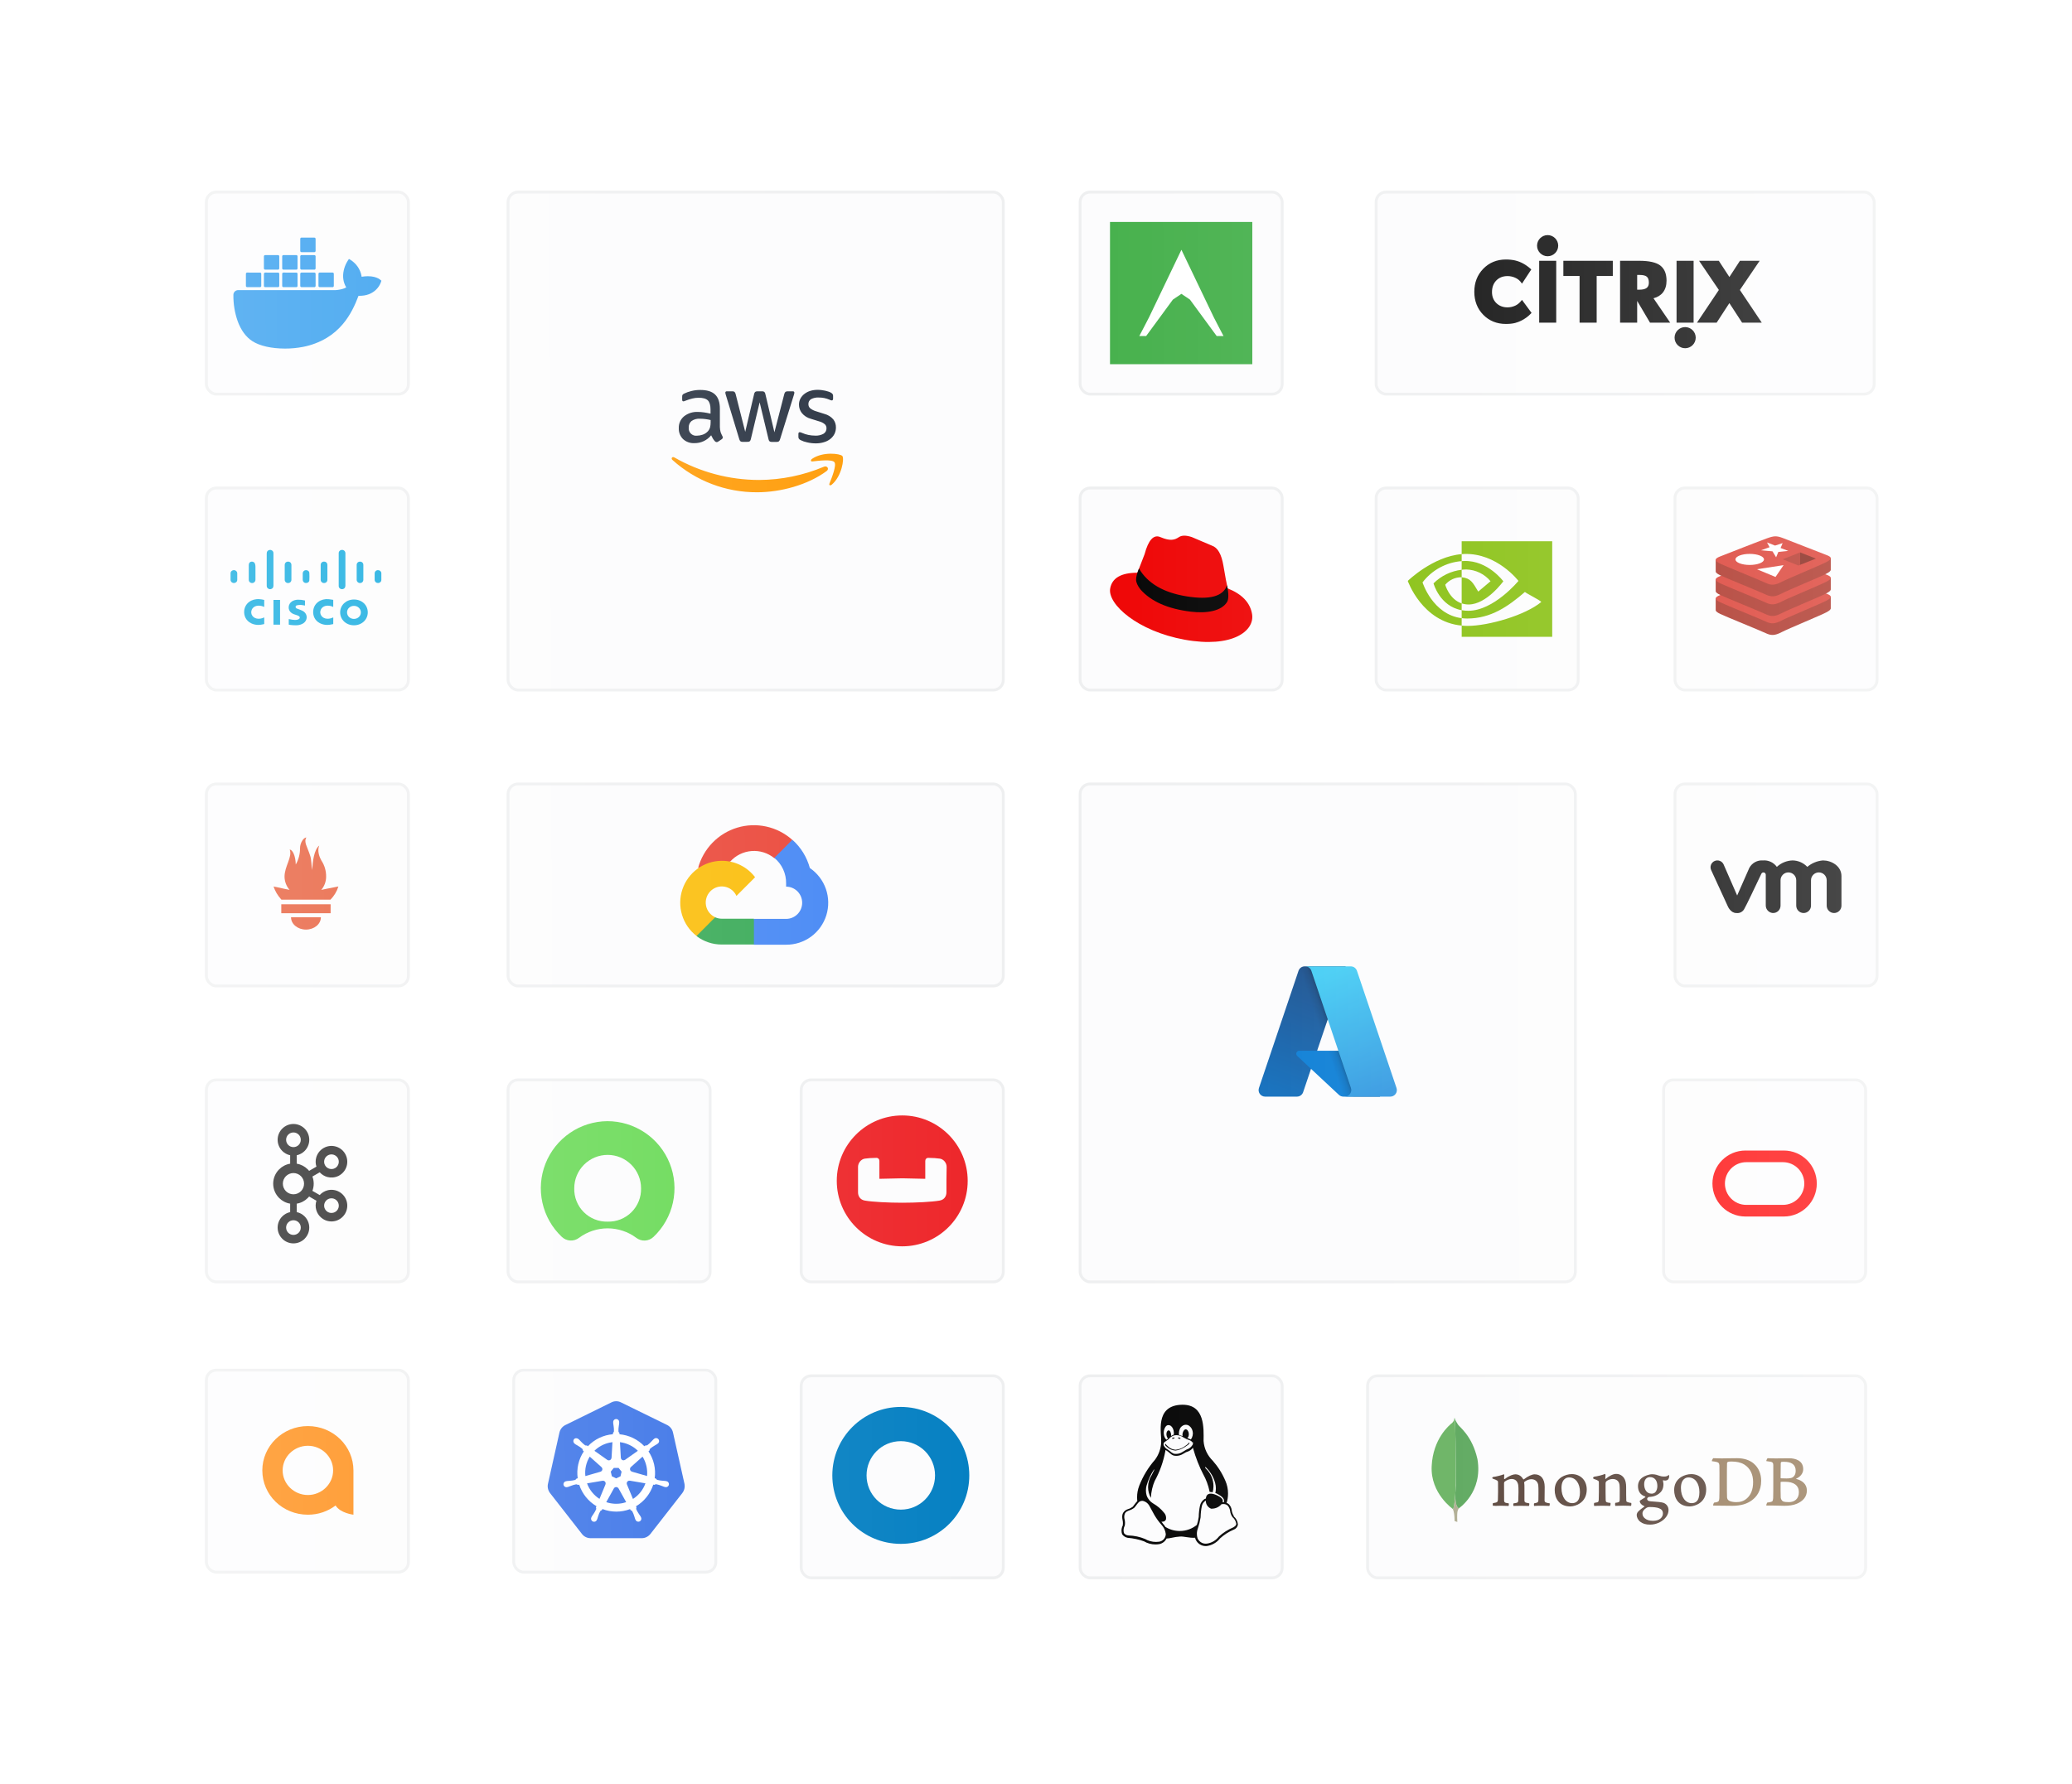 <svg width="728" height="627" viewBox="0 0 728 627" fill="none" xmlns="http://www.w3.org/2000/svg">
<rect width="728" height="627" fill="white"/>
<rect x="379.5" y="275.5" width="174" height="175" rx="3.5" fill="#FCFCFD" stroke="#EEEFF0"/>
<rect x="379.5" y="171.5" width="71" height="71" rx="3.5" fill="#FCFCFD" stroke="#EEEFF0"/>
<rect x="379.5" y="483.5" width="71" height="71" rx="3.5" fill="#FCFCFD" stroke="#EEEFF0"/>
<rect x="483.5" y="171.5" width="71" height="71" rx="3.5" fill="#FCFCFD" stroke="#EEEFF0"/>
<rect x="588.5" y="171.5" width="71" height="71" rx="3.5" fill="#FCFCFD" stroke="#EEEFF0"/>
<rect x="379.5" y="67.5" width="71" height="71" rx="3.5" fill="#FCFCFD" stroke="#EEEFF0"/>
<rect x="483.5" y="67.5" width="175" height="71" rx="3.5" fill="#FCFCFD" stroke="#EEEFF0"/>
<g clip-path="url(#clip0_1064_6547)">
<path fill-rule="evenodd" clip-rule="evenodd" d="M402.151 194.761C403.494 189.753 405.34 187.749 407.69 188.751C411.215 190.253 412.725 189.753 414.236 188.751C415.243 188.083 416.753 188.083 418.768 188.751L425.817 191.756C427.831 192.424 429.174 194.761 429.845 198.768C430.517 202.775 431.02 205.446 431.356 206.782C436.391 208.786 439.245 211.791 439.916 215.798C440.923 221.808 432.867 227.818 416.25 224.813C399.633 221.808 389.059 212.292 390.066 206.782C390.738 203.109 393.927 201.273 399.633 201.273L402.151 194.761Z" fill="#EE0000"/>
<path fill-rule="evenodd" clip-rule="evenodd" d="M400.182 199.789C403.227 205.011 408.81 208.275 416.93 209.58C425.051 210.886 429.788 209.58 431.141 205.664C431.72 208.615 431.72 210.574 431.141 211.539C429.236 214.719 424.033 215.639 418.453 214.966C410.332 213.987 404.411 211.376 400.689 207.132C399.674 205.827 399.167 204.684 399.167 203.705C399.167 202.726 399.505 201.421 400.182 199.789Z" fill="black"/>
</g>
<path d="M513.56 200.23V197.196C513.856 197.174 514.153 197.16 514.456 197.149C522.751 196.89 528.196 204.279 528.196 204.279C528.196 204.279 522.316 212.437 516.013 212.437C515.179 212.442 514.351 212.309 513.56 212.044V202.853C516.79 203.243 517.439 204.665 519.382 207.906L523.701 204.265C522.664 203.014 521.373 201.998 519.913 201.285C518.452 200.573 516.857 200.179 515.233 200.131C514.674 200.134 514.116 200.167 513.56 200.23ZM513.56 190.209V194.74C513.857 194.717 514.156 194.697 514.456 194.686C525.994 194.298 533.51 204.149 533.51 204.149C533.51 204.149 524.876 214.647 515.882 214.647C515.104 214.647 514.327 214.579 513.56 214.444V217.244C514.202 217.326 514.847 217.368 515.494 217.369C523.864 217.369 529.918 213.095 535.78 208.035C536.749 208.814 540.73 210.707 541.547 211.537C535.974 216.202 522.985 219.963 515.628 219.963C514.918 219.963 514.234 219.919 513.566 219.854V223.791H545.375V190.209H513.56ZM513.56 212.051V214.444C505.819 213.063 503.669 205.019 503.669 205.019C506.334 202.356 509.819 200.67 513.56 200.234V202.857H513.549C512.452 202.843 511.366 203.073 510.368 203.529C509.37 203.985 508.486 204.657 507.778 205.496C507.778 205.496 509.196 210.591 513.56 212.057M499.811 204.667C501.448 202.525 503.519 200.752 505.888 199.465C508.258 198.177 510.872 197.404 513.56 197.196V194.74C503.412 195.554 494.625 204.149 494.625 204.149C494.625 204.149 499.602 218.538 513.56 219.854V217.244C503.325 215.956 499.811 204.667 499.811 204.667Z" fill="#80BC00"/>
<path d="M412.716 505.383C412.675 505.502 412.483 505.484 412.373 505.519C412.276 505.57 412.196 505.659 412.084 505.659C411.981 505.659 411.815 505.618 411.802 505.519C411.782 505.383 411.984 505.244 412.112 505.244C412.194 505.204 412.291 505.182 412.392 505.182C412.484 505.182 412.572 505.201 412.652 505.235L412.647 505.234C412.683 505.249 412.71 505.283 412.71 505.325C412.71 505.33 412.71 505.333 412.708 505.338V505.379H412.715L412.716 505.383ZM413.856 505.383V505.338C413.842 505.297 413.882 505.252 413.915 505.235C413.992 505.202 414.081 505.182 414.175 505.182C414.276 505.182 414.372 505.205 414.457 505.245L414.454 505.244C414.584 505.244 414.785 505.383 414.763 505.523C414.752 505.625 414.588 505.659 414.483 505.659C414.369 505.659 414.293 505.57 414.192 505.519C414.084 505.48 413.89 505.502 413.854 505.384L413.856 505.383ZM416.095 508.659C415.214 509.217 414.172 509.609 413.056 509.762L413.016 509.767C412.012 509.709 411.1 509.356 410.354 508.793L410.366 508.801C410.048 508.525 409.786 508.246 409.594 508.107C409.255 507.831 409.296 507.418 409.442 507.418C409.667 507.451 409.708 507.695 409.854 507.832C410.053 507.968 410.3 508.246 410.6 508.521C411.257 509.065 412.088 509.417 413.001 509.487L413.016 509.489C414.099 509.394 415.085 509.046 415.936 508.508L415.909 508.525C416.314 508.245 416.83 507.834 417.251 507.557C417.574 507.276 417.559 507.004 417.829 507.004C418.094 507.037 417.9 507.281 417.524 507.692C417.117 508.003 416.651 508.323 416.169 508.619L416.097 508.66L416.095 508.659ZM401.278 527.439H401.298C401.412 527.439 401.525 527.451 401.634 527.47L401.623 527.469C402.524 527.701 403.266 528.26 403.731 529.011L403.739 529.026L405.622 532.469L405.629 532.476C406.386 533.756 407.199 534.864 408.109 535.886L408.09 535.864C408.902 536.726 409.448 537.845 409.596 539.087L409.599 539.114V539.127C409.579 540.48 408.584 541.597 407.287 541.804L407.272 541.805C406.941 541.857 406.557 541.885 406.167 541.885C404.748 541.885 403.42 541.499 402.28 540.825L402.315 540.845C400.571 540.114 398.547 539.662 396.427 539.599H396.402C395.786 539.558 395.249 539.243 394.91 538.778L394.907 538.773C394.817 538.485 394.766 538.153 394.766 537.809C394.766 537.229 394.912 536.684 395.17 536.209L395.162 536.227V536.219L395.167 536.212C395.234 535.901 395.274 535.541 395.274 535.174C395.274 534.72 395.215 534.281 395.102 533.864L395.11 533.898C395.042 533.65 395.003 533.363 395.003 533.067C395.003 532.666 395.074 532.284 395.206 531.929L395.2 531.952C395.531 531.262 396.02 531.124 396.627 530.849C397.353 530.629 397.984 530.296 398.534 529.867L398.52 529.877H398.524V529.872C399.054 529.317 399.445 528.628 399.907 528.138C400.23 527.726 400.722 527.459 401.276 527.442H401.28L401.278 527.439ZM423.661 527.338C423.659 527.366 423.659 527.401 423.659 527.436C423.659 528.666 424.403 529.723 425.466 530.182L425.486 530.19C425.565 530.195 425.658 530.198 425.751 530.198C427.127 530.198 428.359 529.584 429.188 528.613L429.193 528.607L429.63 528.587C429.718 528.574 429.819 528.567 429.921 528.567C430.486 528.567 431.001 528.786 431.384 529.143L431.382 529.142L431.389 529.148C431.801 529.647 432.088 530.263 432.195 530.94L432.199 530.962C432.29 531.798 432.593 532.552 433.055 533.181L433.047 533.168C433.736 533.758 434.214 534.576 434.36 535.505L434.363 535.526L434.37 535.512V535.548L434.363 535.523C434.332 536.065 433.981 536.343 433.333 536.755C431.372 537.579 429.688 538.673 428.237 540.015L428.249 540.005C427.242 541.317 425.762 542.223 424.07 542.466L424.035 542.469C423.912 542.486 423.77 542.496 423.626 542.496C422.354 542.496 421.261 541.727 420.784 540.631L420.776 540.611L420.766 540.605C420.612 540.131 420.524 539.586 420.524 539.021C420.524 538.332 420.655 537.675 420.895 537.07L420.882 537.107C421.269 536 421.602 534.678 421.822 533.317L421.84 533.18C421.867 531.835 422.013 530.541 422.268 529.287L422.245 529.425C422.385 528.567 422.876 527.845 423.56 527.396L423.571 527.389L423.664 527.345L423.661 527.338ZM419.137 508.798C420.131 512.354 421.355 515.426 422.859 518.333L422.728 518.056C423.744 519.862 424.534 521.957 424.986 524.176L425.009 524.315C425.024 524.315 425.042 524.315 425.06 524.315C425.42 524.315 425.767 524.363 426.099 524.454L426.071 524.448C426.253 523.794 426.357 523.043 426.357 522.268C426.357 519.906 425.385 517.77 423.818 516.241L423.816 516.239C423.361 515.825 423.336 515.545 423.561 515.545C425.17 517.053 426.359 518.987 426.948 521.167L426.968 521.251C427.116 521.796 427.2 522.422 427.2 523.068C427.2 523.649 427.132 524.216 427.003 524.758L427.013 524.708C427.136 524.771 427.278 524.819 427.429 524.845L427.439 524.847C429.575 525.952 430.364 526.788 429.984 528.029V527.939C429.86 527.933 429.736 527.939 429.612 527.939H429.578C429.892 526.972 429.203 526.232 427.374 525.405C425.481 524.577 423.967 524.709 423.71 526.367C423.692 526.449 423.679 526.543 423.674 526.641V526.646C423.553 526.695 423.409 526.742 423.26 526.775L423.242 526.778C422.4 527.335 421.801 528.201 421.604 529.211L421.6 529.234C421.355 530.385 421.201 531.719 421.176 533.082V533.102V533.108C421.026 534.163 420.795 535.107 420.484 536.012L420.517 535.902C418.889 537.234 416.789 538.039 414.498 538.039C412.627 538.039 410.881 537.501 409.409 536.57L409.448 536.593C409.207 536.174 408.93 535.811 408.615 535.488L408.617 535.49C408.456 535.225 408.268 534.998 408.051 534.803L408.047 534.801C408.39 534.801 408.721 534.75 409.034 534.655L409.01 534.662C409.308 534.521 409.536 534.278 409.657 533.98L409.66 533.971C409.69 533.817 409.708 533.642 409.708 533.461C409.708 532.724 409.419 532.057 408.945 531.563L408.947 531.565C407.921 530.304 406.696 529.254 405.309 528.451L405.247 528.418C404.135 527.775 403.294 526.77 402.878 525.566L402.866 525.529C402.712 525.003 402.623 524.396 402.623 523.77C402.623 523.186 402.701 522.619 402.845 522.079L402.835 522.124C403.459 519.948 404.36 518.048 405.518 516.334L405.472 516.405C405.694 516.271 405.548 516.685 404.627 518.421C403.842 519.602 403.373 521.054 403.373 522.616C403.373 524.007 403.744 525.311 404.394 526.435L404.374 526.399C404.46 524.231 404.945 522.197 405.755 520.339L405.714 520.446C407.461 517.296 408.784 513.637 409.482 509.76L409.515 509.543C409.614 509.618 409.964 509.823 410.113 509.961C410.563 510.236 410.899 510.65 411.333 510.923C411.775 511.353 412.382 511.618 413.047 511.618C413.082 511.618 413.117 511.618 413.152 511.617H413.147C413.228 511.623 413.303 511.63 413.374 511.63C414.134 511.615 414.843 511.411 415.459 511.064L415.437 511.075C416.037 510.799 416.514 510.385 416.969 510.247H416.979C417.865 510.007 418.607 509.495 419.133 508.808L419.139 508.798H419.137ZM413.342 504.364C413.347 504.364 413.352 504.364 413.357 504.364C414.3 504.364 415.169 504.674 415.87 505.197L415.858 505.189C416.484 505.576 417.206 505.906 417.97 506.14L418.036 506.156H418.043C418.45 506.338 418.786 506.622 419.027 506.974L419.031 506.983V506.711C419.108 506.863 419.154 507.044 419.154 507.234C419.154 507.397 419.121 507.551 419.063 507.692L419.066 507.683C418.589 508.523 417.816 509.147 416.892 509.419L416.865 509.426V509.429C416.31 509.709 415.828 510.118 415.262 510.391C414.682 510.739 413.985 510.944 413.238 510.944C413.213 510.944 413.188 510.944 413.163 510.944H413.167C413.13 510.946 413.087 510.948 413.044 510.948C412.756 510.948 412.478 510.896 412.223 510.8L412.239 510.805C411.976 510.661 411.759 510.525 411.549 510.38L411.572 510.396C411.196 510.067 410.782 509.75 410.348 509.46L410.305 509.434V509.424H410.295C409.674 509.094 409.185 508.589 408.884 507.973L408.875 507.953C408.831 507.842 408.806 507.713 408.806 507.579C408.806 507.218 408.991 506.9 409.271 506.714L409.275 506.713C409.738 506.433 410.061 506.151 410.275 506.017C410.49 505.865 410.571 505.807 410.639 505.745H410.643V505.739C411.086 505.177 411.674 504.747 412.352 504.503L412.378 504.495C412.667 504.412 412.998 504.364 413.341 504.361L413.342 504.364ZM410.507 500.833H410.581C410.893 500.84 411.179 500.944 411.411 501.115L411.408 501.111C411.704 501.375 411.946 501.694 412.112 502.055L412.118 502.074C412.305 502.479 412.421 502.951 412.435 503.448V503.453V503.461C412.441 503.538 412.445 503.625 412.445 503.713C412.445 503.818 412.44 503.922 412.43 504.025L412.431 504.011V504.177C412.37 504.192 412.315 504.213 412.259 504.227C411.943 504.357 411.676 504.497 411.423 504.654L411.446 504.641C411.459 504.55 411.466 504.445 411.466 504.339C411.466 504.251 411.461 504.164 411.451 504.078L411.452 504.088V504.056C411.423 503.801 411.363 503.567 411.275 503.347L411.282 503.365C411.214 503.147 411.095 502.961 410.939 502.814C410.848 502.731 410.727 502.68 410.593 502.68C410.581 502.68 410.57 502.68 410.558 502.681H410.56H410.517C410.346 502.7 410.204 502.806 410.132 502.951L410.131 502.955C410.003 503.109 409.915 503.299 409.882 503.508V503.514C409.844 503.657 409.824 503.821 409.824 503.99C409.824 504.063 409.828 504.136 409.836 504.207V504.198V504.23C409.862 504.485 409.922 504.72 410.008 504.939L410.002 504.921C410.071 505.139 410.189 505.326 410.344 505.475C410.364 505.495 410.388 505.512 410.414 505.525H410.416C410.278 505.613 410.159 505.706 410.05 505.808L410.051 505.807C409.977 505.873 409.886 505.923 409.785 505.946L409.78 505.947C409.576 505.704 409.387 505.431 409.225 505.143L409.212 505.116C409.024 504.71 408.908 504.24 408.89 503.741V503.735C408.884 503.655 408.88 503.562 408.88 503.468C408.88 503.069 408.945 502.685 409.063 502.325L409.056 502.352C409.178 501.924 409.379 501.555 409.646 501.24L409.642 501.245C409.853 500.997 410.161 500.84 410.507 500.831H410.508L410.507 500.833ZM416.638 500.71H416.665C416.666 500.71 416.668 500.71 416.671 500.71C417.127 500.71 417.544 500.864 417.879 501.123L417.874 501.12C418.253 501.413 418.558 501.782 418.771 502.204L418.78 502.223C418.98 502.663 419.104 503.175 419.123 503.715V503.721C419.123 503.68 419.134 503.639 419.134 503.597V503.814L419.126 503.771L419.118 503.721C419.113 504.251 419 504.752 418.798 505.207L418.808 505.184C418.705 505.454 418.556 505.686 418.367 505.878C418.318 505.848 418.256 505.82 418.195 505.795L418.185 505.792C417.962 505.722 417.766 505.628 417.589 505.512L417.597 505.517C417.47 505.464 417.317 505.417 417.16 505.383L417.142 505.379C417.276 505.254 417.4 505.119 417.514 504.977L417.521 504.969C417.625 504.724 417.69 504.44 417.703 504.142V504.137V504.096C417.703 504.083 417.703 504.069 417.703 504.054C417.703 503.773 417.657 503.503 417.571 503.251L417.576 503.269C417.471 503.006 417.344 502.779 417.191 502.572L417.198 502.58C417.054 502.435 416.863 502.335 416.65 502.307H416.645H416.612C416.61 502.307 416.607 502.307 416.605 502.307C416.386 502.307 416.191 502.415 416.072 502.579L416.07 502.58C415.878 502.767 415.732 502.999 415.649 503.259L415.646 503.271C415.542 503.514 415.474 503.798 415.461 504.092V504.097V504.137C415.464 504.336 415.479 504.528 415.505 504.715L415.502 504.69C415.103 504.551 414.596 504.41 414.245 504.273C414.225 504.152 414.212 504.01 414.208 503.864V503.859V503.818C414.207 503.784 414.207 503.746 414.207 503.708C414.207 503.172 414.321 502.663 414.528 502.204L414.518 502.228C414.694 501.765 415.003 501.386 415.399 501.129L415.408 501.124C415.745 500.866 416.174 500.71 416.638 500.71ZM415.543 493.663C415.222 493.663 414.891 493.68 414.55 493.706C405.803 494.395 408.123 503.655 407.989 506.741C407.906 509.103 407.105 511.261 405.795 513.021L405.816 512.992C403.486 515.645 401.585 518.745 400.266 522.139L400.195 522.349C399.768 523.484 399.519 524.794 399.519 526.162C399.519 526.634 399.549 527.099 399.605 527.555L399.6 527.5C399.508 527.576 399.43 527.669 399.375 527.775L399.373 527.78C398.835 528.335 398.443 529.022 398 529.516C397.532 529.875 396.982 530.159 396.386 530.334L396.351 530.342C395.582 530.573 394.956 531.074 394.57 531.735L394.562 531.75C394.39 532.101 394.289 532.514 394.289 532.951C394.289 532.968 394.289 532.982 394.289 532.999C394.292 533.393 394.332 533.774 394.41 534.145L394.403 534.107C394.496 534.47 394.549 534.887 394.549 535.316C394.549 535.598 394.526 535.874 394.481 536.144L394.484 536.114C394.208 536.633 394.047 537.249 394.047 537.903C394.047 538.364 394.126 538.804 394.274 539.213L394.266 539.187C394.718 539.829 395.402 540.283 396.193 540.427L396.212 540.431C398.322 540.608 400.271 541.048 402.11 541.722L401.954 541.673C403.11 542.36 404.503 542.766 405.989 542.766C406.475 542.766 406.952 542.723 407.416 542.638L407.368 542.645C408.473 542.395 409.374 541.674 409.859 540.709L409.869 540.687C411.085 540.681 412.415 540.131 414.546 539.997C415.992 539.877 417.804 540.55 419.879 540.411C419.941 540.674 420.022 540.904 420.125 541.121L420.115 541.1L420.121 541.106C420.757 542.438 422.092 543.342 423.639 543.342C423.773 543.342 423.906 543.336 424.037 543.322L424.02 543.324C425.926 543.043 427.563 542.052 428.679 540.636L428.691 540.621C430.087 539.349 431.717 538.301 433.502 537.552L433.613 537.511C434.329 537.194 434.842 536.542 434.955 535.757L434.956 535.745C434.859 534.596 434.307 533.594 433.486 532.903L433.479 532.898V532.698L433.472 532.691C433.118 532.144 432.869 531.495 432.775 530.8L432.772 530.775C432.684 529.925 432.311 529.175 431.753 528.61H431.747C431.624 528.499 431.491 528.471 431.357 528.33C431.248 528.252 431.112 528.204 430.965 528.198C431.288 527.2 431.473 526.054 431.473 524.864C431.473 523.307 431.154 521.824 430.577 520.479L430.605 520.552C429.439 517.783 427.924 515.4 426.08 513.316L426.104 513.344C424.274 511.552 423.076 509.119 422.877 506.41L422.876 506.375C422.93 501.921 423.364 493.681 415.54 493.67L415.543 493.663Z" fill="black"/>
<path d="M458.405 339.613H472.78L457.858 383.828C457.704 384.282 457.412 384.677 457.023 384.956C456.633 385.236 456.166 385.387 455.686 385.387H444.499C444.136 385.387 443.777 385.3 443.454 385.134C443.131 384.969 442.852 384.728 442.64 384.433C442.428 384.138 442.289 383.797 442.236 383.437C442.182 383.078 442.214 382.711 442.33 382.367L456.233 341.172C456.387 340.717 456.679 340.322 457.068 340.043C457.458 339.763 457.926 339.613 458.405 339.613Z" fill="url(#paint0_linear_1064_6547)"/>
<path d="M479.295 369.269H456.499C456.287 369.269 456.08 369.332 455.905 369.452C455.729 369.571 455.594 369.74 455.516 369.937C455.439 370.134 455.422 370.35 455.469 370.557C455.516 370.764 455.624 370.951 455.779 371.096L470.426 384.768C470.853 385.166 471.414 385.387 471.998 385.387H484.905L479.295 369.269Z" fill="#0078D4"/>
<path d="M458.405 339.613C457.92 339.611 457.448 339.764 457.056 340.05C456.664 340.336 456.374 340.74 456.228 341.202L442.347 382.329C442.224 382.675 442.185 383.045 442.234 383.409C442.283 383.772 442.42 384.119 442.631 384.419C442.843 384.719 443.124 384.963 443.45 385.132C443.776 385.3 444.138 385.388 444.505 385.387H455.981C456.409 385.31 456.808 385.122 457.139 384.84C457.47 384.559 457.72 384.195 457.864 383.786L460.632 375.627L470.52 384.85C470.934 385.193 471.454 385.382 471.992 385.387H484.851L479.211 369.269L462.77 369.273L472.832 339.613H458.405Z" fill="url(#paint1_linear_1064_6547)"/>
<path d="M476.766 341.17C476.613 340.716 476.321 340.322 475.932 340.042C475.543 339.763 475.076 339.613 474.597 339.613H458.576C459.055 339.613 459.522 339.763 459.911 340.042C460.3 340.322 460.592 340.716 460.745 341.17L474.649 382.366C474.765 382.71 474.798 383.077 474.744 383.437C474.69 383.796 474.551 384.138 474.339 384.433C474.128 384.728 473.848 384.969 473.525 385.135C473.202 385.301 472.844 385.387 472.48 385.387H488.502C488.865 385.387 489.223 385.3 489.546 385.134C489.87 384.968 490.149 384.728 490.361 384.433C490.572 384.138 490.711 383.796 490.765 383.437C490.818 383.077 490.786 382.71 490.67 382.366L476.766 341.17Z" fill="url(#paint2_linear_1064_6547)"/>
<g clip-path="url(#clip1_1064_6547)">
<path d="M390 78H440V128H390V78Z" fill="#43AF49"/>
<path d="M403.721 111.509C403.33 112.276 400.514 117.732 400.292 118.094H402.698L412.086 105.299L415.093 103.263L418.099 105.299L427.486 118.094H429.892C429.67 117.732 426.854 112.276 426.465 111.509C426.074 110.742 415.093 87.783 415.093 87.783L403.721 111.509Z" fill="white"/>
</g>
<path d="M641.665 215.209C639.507 216.334 628.328 220.93 625.948 222.17C623.568 223.412 622.246 223.399 620.366 222.501C618.486 221.602 606.59 216.797 604.447 215.772C603.376 215.26 602.813 214.828 602.813 214.42V210.333C602.813 210.333 618.3 206.961 620.8 206.064C623.3 205.167 624.168 205.135 626.296 205.914C628.424 206.694 641.146 208.989 643.249 209.76C643.249 209.76 643.248 213.41 643.248 213.789C643.248 214.193 642.763 214.636 641.665 215.209Z" fill="#A41E11"/>
<path d="M641.665 211.121C639.507 212.245 628.328 216.842 625.948 218.082C623.568 219.323 622.246 219.311 620.366 218.412C618.486 217.514 606.59 212.708 604.447 211.684C602.304 210.66 602.259 209.955 604.364 209.131C606.469 208.306 618.3 203.664 620.801 202.767C623.301 201.871 624.168 201.838 626.296 202.618C628.424 203.397 639.536 207.82 641.639 208.59C643.742 209.361 643.823 209.996 641.665 211.121Z" fill="#D82C20"/>
<path d="M641.665 208.544C639.507 209.668 628.328 214.265 625.948 215.506C623.568 216.746 622.246 216.734 620.366 215.836C618.486 214.937 606.59 210.132 604.447 209.107C603.376 208.595 602.813 208.164 602.813 207.756V203.668C602.813 203.668 618.3 200.296 620.8 199.399C623.3 198.502 624.168 198.47 626.296 199.249C628.424 200.029 641.146 202.324 643.249 203.094C643.249 203.094 643.248 206.745 643.248 207.124C643.248 207.528 642.763 207.971 641.665 208.544Z" fill="#A41E11"/>
<path d="M641.665 204.455C639.507 205.58 628.328 210.176 625.948 211.417C623.568 212.658 622.246 212.646 620.366 211.747C618.486 210.849 606.59 206.043 604.447 205.019C602.304 203.995 602.259 203.289 604.364 202.465C606.469 201.641 618.3 196.999 620.801 196.102C623.301 195.205 624.168 195.173 626.296 195.952C628.424 196.731 639.536 201.154 641.639 201.925C643.742 202.695 643.823 203.33 641.665 204.455Z" fill="#D82C20"/>
<path d="M641.665 201.631C639.507 202.756 628.328 207.352 625.948 208.594C623.568 209.834 622.246 209.822 620.366 208.923C618.486 208.025 606.59 203.219 604.447 202.195C603.376 201.683 602.813 201.251 602.813 200.843V196.756C602.813 196.756 618.3 193.384 620.8 192.487C623.3 191.59 624.168 191.558 626.296 192.337C628.424 193.117 641.146 195.412 643.249 196.182C643.249 196.182 643.248 199.833 643.248 200.212C643.248 200.615 642.763 201.059 641.665 201.631Z" fill="#A41E11"/>
<path d="M641.665 197.543C639.507 198.667 628.328 203.264 625.948 204.505C623.568 205.745 622.246 205.733 620.366 204.835C618.486 203.936 606.59 199.131 604.447 198.106C602.304 197.082 602.259 196.377 604.364 195.553C606.469 194.728 618.3 190.087 620.801 189.19C623.301 188.293 624.168 188.26 626.296 189.04C628.424 189.82 639.536 194.242 641.639 195.013C643.742 195.783 643.823 196.418 641.665 197.543Z" fill="#D82C20"/>
<path d="M628.329 193.606L624.826 193.97L624.041 195.857L622.774 193.751L618.728 193.388L621.747 192.299L620.842 190.628L623.668 191.733L626.333 190.861L625.612 192.589L628.329 193.606Z" fill="white"/>
<path d="M623.832 202.763L617.293 200.05L626.663 198.612L623.832 202.763Z" fill="white"/>
<path d="M614.766 198.538C617.532 198.538 619.774 197.669 619.774 196.597C619.774 195.524 617.532 194.655 614.766 194.655C612 194.655 609.758 195.524 609.758 196.597C609.758 197.669 612 198.538 614.766 198.538Z" fill="white"/>
<path d="M632.47 194.122L638.016 196.314L632.475 198.503L632.47 194.122Z" fill="#7A0C00"/>
<path d="M626.335 196.549L632.47 194.122L632.475 198.503L631.874 198.738L626.335 196.549Z" fill="#AD2115"/>
<g clip-path="url(#clip2_1064_6547)">
<path d="M607.616 106.515L612.084 113.39H619L611.308 101.901L618.259 91.651H611.327L607.623 97.352L603.906 91.651H596.974L603.925 101.901L596.233 113.39H603.149L607.616 106.515ZM579.33 99.324C579.33 100.182 579.076 100.793 578.553 101.191C578.019 101.598 577.158 101.804 575.995 101.804H575.222V96.623H576.091C577.286 96.623 578.136 96.833 578.619 97.248C579.091 97.654 579.33 98.353 579.33 99.324ZM580.954 104.819C582.383 104.453 583.501 103.764 584.28 102.767C585.117 101.696 585.542 100.301 585.542 98.621C585.542 96.223 584.807 94.439 583.357 93.319C581.926 92.212 579.43 91.651 575.939 91.651H569.217V113.39H575.222V105.746L579.732 113.39H586.826L580.954 104.819ZM549.287 91.651V96.995H554.986V113.39H560.992V96.995H566.664V91.65L549.287 91.651ZM534.745 105.384L534.555 105.627C533.907 106.458 533.14 107.084 532.337 107.439C531.468 107.823 530.575 108.018 529.683 108.018C528.082 108.018 526.756 107.512 525.741 106.515C524.727 105.518 524.213 104.22 524.213 102.658C524.213 100.975 524.721 99.599 525.724 98.57C526.725 97.544 528.057 97.022 529.683 97.022C530.601 97.022 531.498 97.215 532.35 97.595C533.297 98.017 533.975 98.574 534.547 99.403L534.745 99.689L538.023 94.692L537.875 94.558C536.16 93.004 534.303 91.987 532.354 91.532C531.394 91.309 530.296 91.195 529.091 91.195C525.926 91.195 523.258 92.286 521.159 94.435C519.063 96.583 518 99.313 518 102.548C518 105.784 519.061 108.504 521.153 110.634C523.247 112.764 525.917 113.845 529.09 113.845C530.382 113.845 531.444 113.732 532.339 113.5C533.327 113.243 535.856 112.398 537.984 110.098L538.115 109.956L534.745 105.384ZM595.05 91.651H589.063V113.39H595.05V91.651ZM592.079 114.951C590.031 114.951 588.365 116.617 588.365 118.664C588.365 120.712 590.031 122.379 592.079 122.379C594.127 122.379 595.793 120.712 595.793 118.664C595.793 116.617 594.127 114.951 592.079 114.951ZM540.793 113.391H546.78V91.651H540.793V113.391ZM543.764 90.051C545.812 90.051 547.479 88.385 547.479 86.337C547.479 84.289 545.812 82.623 543.764 82.623C541.716 82.623 540.05 84.289 540.05 86.337C540.05 88.385 541.716 90.051 543.764 90.051Z" fill="black"/>
</g>
<rect x="588.5" y="275.5" width="71" height="71" rx="3.5" fill="#FCFCFD" stroke="#EEEFF0"/>
<g clip-path="url(#clip3_1064_6547)">
<path d="M647 312.107V307.891C647 304.323 643.433 302.378 640.514 302.378C638.483 302.536 636.554 303.331 635 304.648C634.331 303.942 633.527 303.377 632.635 302.987C631.744 302.598 630.784 302.39 629.811 302.378C627.76 302.447 625.803 303.253 624.297 304.648C623.749 303.884 623.013 303.275 622.162 302.877C621.31 302.48 620.37 302.308 619.433 302.378C618.465 302.303 617.496 302.51 616.643 302.975C615.791 303.44 615.092 304.142 614.63 304.996L610.352 314.702L605.602 303.814C605.348 303.234 604.874 302.777 604.285 302.544C603.696 302.311 603.038 302.32 602.456 302.57C602.161 302.696 601.894 302.88 601.672 303.111C601.449 303.342 601.275 303.616 601.16 303.915C601.045 304.215 600.991 304.534 601.001 304.855C601.012 305.175 601.086 305.491 601.221 305.782L607.109 318.594C607.109 318.594 608.082 320.864 610.028 320.864C610.625 320.952 611.235 320.841 611.763 320.548C612.291 320.255 612.707 319.796 612.947 319.242C613.396 318.568 616.801 311.408 618.852 307.068C618.932 306.9 619.066 306.764 619.232 306.683C619.399 306.602 619.589 306.58 619.77 306.621C619.95 306.661 620.112 306.763 620.228 306.907C620.344 307.052 620.407 307.232 620.406 307.418V318.18C620.398 318.85 620.643 319.498 621.092 319.995C621.541 320.491 622.161 320.8 622.828 320.858C623.183 320.882 623.538 320.832 623.873 320.713C624.208 320.594 624.514 320.407 624.774 320.164C625.033 319.921 625.24 319.628 625.381 319.302C625.523 318.976 625.596 318.625 625.596 318.269V309.35C625.596 308.619 625.886 307.918 626.403 307.401C626.92 306.884 627.621 306.594 628.352 306.594C629.083 306.594 629.785 306.884 630.302 307.401C630.819 307.918 631.109 308.619 631.109 309.35V318.269C631.109 318.957 631.382 319.617 631.869 320.104C632.356 320.591 633.016 320.864 633.704 320.864C634.392 320.864 635.052 320.591 635.538 320.104C636.025 319.617 636.298 318.957 636.298 318.269V309.35C636.298 308.619 636.589 307.918 637.106 307.401C637.623 306.884 638.324 306.594 639.055 306.594C639.786 306.594 640.487 306.884 641.004 307.401C641.521 307.918 641.812 308.619 641.812 309.35V318.269C641.812 318.957 642.085 319.617 642.572 320.104C643.058 320.591 643.718 320.864 644.406 320.864C645.095 320.864 645.755 320.591 646.241 320.104C646.728 319.617 647.001 318.957 647.001 318.269L647 312.107Z" fill="black"/>
</g>
<rect x="584.5" y="379.5" width="71" height="71" rx="3.5" fill="#FCFCFD" stroke="#EEEFF0"/>
<path fill-rule="evenodd" clip-rule="evenodd" d="M613.262 427.521C606.861 427.521 601.667 422.339 601.667 415.936C601.667 409.534 606.861 404.333 613.262 404.333H626.74C633.143 404.333 638.333 409.534 638.333 415.936C638.333 422.339 633.143 427.521 626.74 427.521H613.262ZM626.44 423.431C630.587 423.431 633.946 420.082 633.946 415.936C633.946 411.791 630.587 408.423 626.44 408.423H613.56C609.415 408.423 606.054 411.791 606.054 415.936C606.054 420.082 609.415 423.431 613.56 423.431H626.44Z" fill="#FF0000"/>
<rect x="480.5" y="483.5" width="175" height="71" rx="3.5" fill="#FCFCFD" stroke="#EEEFF0"/>
<g clip-path="url(#clip4_1064_6547)">
<path fill-rule="evenodd" clip-rule="evenodd" d="M625.903 513.768C625.784 513.791 625.665 514.053 625.665 514.196C625.641 515.147 625.617 517.669 625.617 519.382C625.617 519.43 625.689 519.525 625.76 519.525C626.117 519.549 626.973 519.573 627.711 519.573C628.734 519.573 629.329 519.43 629.662 519.287C630.518 518.859 630.923 517.931 630.923 516.908C630.923 514.6 629.305 513.72 626.902 513.72C626.735 513.696 626.26 513.696 625.903 513.768ZM632.041 524.402C632.041 522.047 630.304 520.738 627.164 520.738C627.021 520.738 626.022 520.715 625.784 520.762C625.712 520.786 625.617 520.834 625.617 520.905C625.617 522.594 625.593 525.283 625.665 526.33C625.712 526.782 626.046 527.424 626.45 527.614C626.878 527.852 627.854 527.9 628.52 527.9C630.399 527.9 632.041 526.853 632.041 524.402ZM621.05 512.459C621.287 512.459 622.001 512.53 623.833 512.53C625.57 512.53 626.95 512.483 628.639 512.483C630.708 512.483 633.563 513.22 633.563 516.313C633.563 517.836 632.493 519.049 631.089 519.644C631.018 519.668 631.018 519.715 631.089 519.739C633.088 520.239 634.848 521.476 634.848 523.807C634.848 526.092 633.421 527.543 631.351 528.447C630.09 528.994 628.52 529.184 626.926 529.184C625.712 529.184 622.453 529.042 620.645 529.089C620.455 529.018 620.812 528.161 620.978 528.019C621.406 527.995 621.739 527.971 622.191 527.828C622.834 527.662 622.905 527.471 623 526.496C623.048 525.663 623.048 522.713 623.048 520.62C623.048 517.741 623.072 515.79 623.048 514.838C623.024 514.101 622.762 513.863 622.239 513.72C621.834 513.649 621.168 513.553 620.621 513.482C620.502 513.363 620.906 512.554 621.05 512.459ZM607.322 527.257C607.893 527.709 609.011 527.899 610.01 527.899C611.295 527.899 612.58 527.662 613.817 526.543C615.078 525.402 615.958 523.641 615.958 520.834C615.958 518.145 614.935 515.956 612.841 514.672C611.652 513.934 610.129 513.625 608.368 513.625C607.845 513.625 607.345 513.649 607.036 513.791C606.965 513.839 606.798 514.053 606.798 514.172C606.751 514.648 606.751 518.312 606.751 520.453C606.751 522.666 606.751 525.759 606.798 526.115C606.798 526.472 606.965 527.019 607.322 527.257H607.322ZM601.921 512.459C602.373 512.459 604.11 512.53 604.942 512.53C606.442 512.53 607.512 512.459 610.343 512.459C612.722 512.459 614.721 513.101 616.148 514.315C617.885 515.814 618.789 517.884 618.789 520.405C618.789 523.998 617.148 526.068 615.506 527.257C613.865 528.471 611.723 529.184 608.678 529.184C607.06 529.184 604.276 529.137 601.969 529.113H601.945C601.826 528.899 602.135 528.066 602.325 528.042C602.944 527.971 603.111 527.947 603.42 527.828C603.919 527.638 604.015 527.376 604.086 526.496C604.157 524.854 604.134 522.88 604.134 520.643C604.134 519.049 604.157 515.932 604.11 514.933C604.039 514.101 603.682 513.886 602.968 513.744C602.611 513.673 602.135 513.577 601.469 513.506C601.374 513.339 601.802 512.602 601.921 512.459Z" fill="#8E714E"/>
<path fill-rule="evenodd" clip-rule="evenodd" d="M573.134 528.185C572.539 528.114 572.111 528.019 571.587 527.781C571.516 527.733 571.397 527.496 571.397 527.4C571.349 526.568 571.349 524.188 571.349 522.595C571.349 521.31 571.135 520.192 570.588 519.407C569.945 518.502 569.018 517.979 567.828 517.979C566.781 517.979 565.377 518.693 564.212 519.692C564.188 519.716 563.998 519.882 564.021 519.62C564.021 519.359 564.069 518.835 564.093 518.478C564.117 518.145 563.926 517.979 563.926 517.979C563.165 518.36 561.024 518.859 560.239 518.93C559.668 519.05 559.525 519.597 560.12 519.787H560.144C560.786 519.977 561.214 520.192 561.547 520.406C561.785 520.596 561.761 520.858 561.761 521.072C561.785 522.856 561.785 525.592 561.714 527.091C561.69 527.686 561.523 527.9 561.095 527.995L561.143 527.971C560.81 528.043 560.548 528.114 560.143 528.162C560.001 528.304 560.001 529.066 560.143 529.232C560.405 529.232 561.785 529.161 562.927 529.161C564.497 529.161 565.306 529.232 565.711 529.232C565.877 529.042 565.925 528.328 565.83 528.162C565.377 528.138 565.044 528.09 564.735 527.995C564.307 527.9 564.188 527.686 564.164 527.186C564.117 525.925 564.117 523.261 564.117 521.453C564.117 520.953 564.259 520.715 564.402 520.572C564.949 520.096 565.83 519.763 566.615 519.763C567.376 519.763 567.875 520.001 568.256 520.311C568.78 520.739 568.946 521.357 569.018 521.809C569.136 522.832 569.089 524.855 569.089 526.615C569.089 527.567 569.018 527.805 568.661 527.924C568.494 527.995 568.066 528.09 567.566 528.138C567.4 528.304 567.447 529.042 567.566 529.209C568.256 529.209 569.065 529.137 570.255 529.137C571.73 529.137 572.682 529.209 573.062 529.209C573.181 529.066 573.229 528.376 573.134 528.185ZM579.724 519.097C578.463 519.097 577.678 520.073 577.678 521.595C577.678 523.142 578.368 524.926 580.318 524.926C580.652 524.926 581.27 524.783 581.555 524.45C582.008 524.022 582.317 523.165 582.317 522.261C582.317 520.287 581.341 519.097 579.724 519.097ZM579.557 529.613C579.081 529.613 578.748 529.756 578.534 529.875C577.535 530.517 577.083 531.135 577.083 531.873C577.083 532.563 577.345 533.11 577.916 533.586C578.606 534.181 579.557 534.466 580.77 534.466C583.197 534.466 584.268 533.158 584.268 531.873C584.268 530.969 583.816 530.374 582.888 530.041C582.222 529.756 581.009 529.613 579.557 529.613ZM579.724 535.799C578.272 535.799 577.226 535.489 576.322 534.799C575.441 534.133 575.061 533.134 575.061 532.444C575.061 532.254 575.108 531.73 575.537 531.255C575.798 530.969 576.369 530.422 577.725 529.494C577.773 529.47 577.797 529.447 577.797 529.399C577.797 529.351 577.749 529.303 577.701 529.28C576.583 528.852 576.25 528.162 576.155 527.781V527.733C576.131 527.591 576.084 527.448 576.298 527.305C576.464 527.186 576.702 527.043 576.964 526.877C577.368 526.639 577.797 526.377 578.058 526.163C578.106 526.116 578.106 526.068 578.106 526.02C578.106 525.973 578.058 525.925 578.011 525.902C576.346 525.354 575.513 524.117 575.513 522.261C575.513 521.048 576.06 519.954 577.035 519.264C577.701 518.74 579.367 518.098 580.461 518.098H580.533C581.651 518.122 582.269 518.36 583.15 518.669C583.625 518.835 584.078 518.907 584.696 518.907C585.624 518.907 586.029 518.621 586.361 518.288C586.385 518.336 586.433 518.455 586.457 518.764C586.48 519.073 586.385 519.525 586.147 519.858C585.957 520.12 585.529 520.311 585.101 520.311H584.982C584.553 520.263 584.363 520.215 584.363 520.215L584.268 520.263C584.244 520.311 584.268 520.358 584.292 520.43L584.316 520.477C584.363 520.691 584.458 521.333 584.458 521.5C584.458 523.451 583.673 524.307 582.84 524.95C582.031 525.545 581.104 525.925 580.057 526.02C580.033 526.02 579.938 526.02 579.724 526.044C579.605 526.044 579.438 526.068 579.414 526.068H579.391C579.2 526.116 578.725 526.354 578.725 526.758C578.725 527.115 578.939 527.543 579.962 527.614C580.176 527.638 580.39 527.638 580.628 527.662C581.984 527.757 583.673 527.876 584.458 528.138C585.553 528.542 586.242 529.518 586.242 530.683C586.242 532.444 584.982 534.086 582.888 535.109C581.865 535.561 580.842 535.799 579.724 535.799ZM593.285 519.216C592.785 519.216 592.333 519.335 592 519.573C591.072 520.144 590.596 521.286 590.596 522.951C590.596 526.068 592.167 528.257 594.403 528.257C595.069 528.257 595.593 528.066 596.045 527.686C596.734 527.115 597.091 525.973 597.091 524.379C597.091 521.286 595.545 519.216 593.285 519.216L593.285 519.216ZM593.713 529.399C589.669 529.399 588.217 526.425 588.217 523.641C588.217 521.69 589.002 520.192 590.572 519.121C591.691 518.431 593.023 518.05 594.213 518.05C597.305 518.05 599.471 520.263 599.471 523.451C599.471 525.616 598.614 527.329 596.972 528.376C596.187 528.899 594.831 529.399 593.713 529.399H593.713ZM551.317 519.216C550.817 519.216 550.365 519.335 550.032 519.573C549.104 520.144 548.628 521.286 548.628 522.951C548.628 526.068 550.199 528.257 552.435 528.257C553.101 528.257 553.625 528.066 554.077 527.686C554.766 527.115 555.123 525.973 555.123 524.379C555.123 521.286 553.601 519.216 551.317 519.216ZM551.745 529.399C547.701 529.399 546.249 526.425 546.249 523.641C546.249 521.69 547.034 520.192 548.604 519.121C549.723 518.431 551.055 518.05 552.245 518.05C555.338 518.05 557.503 520.263 557.503 523.451C557.503 525.616 556.646 527.329 555.004 528.376C554.243 528.899 552.887 529.399 551.745 529.399ZM524.552 529.161C524.504 529.09 524.456 528.875 524.48 528.614C524.48 528.423 524.528 528.304 524.552 528.257C525.051 528.185 525.313 528.114 525.598 528.043C526.074 527.924 526.264 527.662 526.288 527.067C526.36 525.64 526.36 522.927 526.336 521.048V521C526.336 520.786 526.336 520.524 526.074 520.334C525.693 520.096 525.241 519.882 524.647 519.715C524.433 519.644 524.29 519.525 524.314 519.383C524.314 519.24 524.456 519.073 524.766 519.026C525.551 518.954 527.597 518.455 528.406 518.098C528.453 518.145 528.525 518.288 528.525 518.479L528.501 518.74C528.477 519.002 528.453 519.311 528.453 519.62C528.453 519.716 528.549 519.787 528.644 519.787C528.691 519.787 528.739 519.763 528.786 519.739C530.309 518.55 531.689 518.122 532.402 518.122C533.569 518.122 534.473 518.669 535.163 519.811C535.21 519.882 535.258 519.906 535.329 519.906C535.377 519.906 535.448 519.882 535.472 519.835C536.876 518.764 538.279 518.122 539.207 518.122C541.419 518.122 542.728 519.763 542.728 522.547C542.728 523.332 542.728 524.355 542.704 525.283C542.704 526.116 542.681 526.877 542.681 527.424C542.681 527.543 542.847 527.924 543.109 527.995C543.442 528.162 543.894 528.233 544.489 528.328H544.512C544.56 528.495 544.465 529.113 544.37 529.232C544.227 529.232 544.013 529.232 543.775 529.209C543.173 529.177 542.57 529.161 541.967 529.161C540.492 529.161 539.731 529.185 538.993 529.232C538.946 529.042 538.922 528.471 538.993 528.328C539.421 528.257 539.635 528.185 539.897 528.114C540.373 527.971 540.492 527.757 540.516 527.139C540.516 526.687 540.611 522.832 540.468 521.904C540.325 520.953 539.611 519.835 538.041 519.835C537.446 519.835 536.519 520.073 535.615 520.762C535.567 520.81 535.519 520.929 535.519 521V521.024C535.615 521.524 535.615 522.095 535.615 522.975V524.522C535.615 525.592 535.591 526.591 535.615 527.353C535.615 527.876 535.924 527.995 536.186 528.09C536.328 528.114 536.423 528.138 536.542 528.162C536.756 528.209 536.971 528.257 537.304 528.328C537.351 528.424 537.351 528.733 537.28 528.994C537.256 529.137 537.208 529.208 537.185 529.232C536.376 529.209 535.543 529.185 534.33 529.185C533.973 529.185 533.354 529.209 532.831 529.209C532.402 529.209 531.998 529.232 531.761 529.232C531.737 529.185 531.689 529.018 531.689 528.756C531.689 528.542 531.737 528.376 531.784 528.328C531.903 528.304 531.998 528.281 532.117 528.281C532.402 528.233 532.641 528.185 532.878 528.138C533.283 528.019 533.426 527.805 533.449 527.281C533.521 526.092 533.592 522.69 533.426 521.833C533.14 520.453 532.355 519.763 531.094 519.763C530.357 519.763 529.429 520.12 528.668 520.691C528.548 520.786 528.453 521.024 528.453 521.238V522.642C528.453 524.355 528.453 526.496 528.477 527.424C528.501 527.709 528.596 528.043 529.143 528.162C529.262 528.185 529.453 528.233 529.691 528.257L530.119 528.328C530.166 528.471 530.143 529.042 530.047 529.232C529.809 529.232 529.524 529.209 529.191 529.209C528.691 529.185 528.049 529.161 527.335 529.161C526.502 529.161 525.908 529.185 525.432 529.209C525.099 529.161 524.837 529.161 524.552 529.161Z" fill="#442D22"/>
<path fill-rule="evenodd" clip-rule="evenodd" d="M512.037 534.871L511.062 534.537C511.062 534.537 511.181 529.565 509.396 529.208C508.207 527.828 509.587 470.682 513.869 529.018C513.869 529.018 512.394 529.755 512.132 531.016C511.847 532.254 512.037 534.871 512.037 534.871Z" fill="white"/>
<path fill-rule="evenodd" clip-rule="evenodd" d="M512.037 534.871L511.062 534.537C511.062 534.537 511.181 529.565 509.396 529.208C508.207 527.828 509.587 470.682 513.869 529.018C513.869 529.018 512.394 529.755 512.132 531.016C511.847 532.254 512.037 534.871 512.037 534.871Z" fill="#A6A385"/>
<path fill-rule="evenodd" clip-rule="evenodd" d="M512.561 530.065C512.561 530.065 521.102 524.45 519.103 512.768C517.176 504.275 512.632 501.491 512.132 500.421C511.585 499.659 511.062 498.327 511.062 498.327L511.419 521.952C511.419 521.976 510.681 529.184 512.561 530.065" fill="white"/>
<path fill-rule="evenodd" clip-rule="evenodd" d="M512.561 530.065C512.561 530.065 521.102 524.45 519.103 512.768C517.176 504.275 512.632 501.491 512.132 500.421C511.585 499.659 511.062 498.327 511.062 498.327L511.419 521.952C511.419 521.976 510.681 529.184 512.561 530.065" fill="#499D4A"/>
<path fill-rule="evenodd" clip-rule="evenodd" d="M510.562 530.374C510.562 530.374 502.544 524.902 503.02 515.267C503.472 505.631 509.135 500.897 510.229 500.04C510.943 499.279 510.967 498.993 511.014 498.232C511.514 499.303 511.419 514.244 511.49 516.004C511.704 522.784 511.109 529.09 510.562 530.374Z" fill="white"/>
<path fill-rule="evenodd" clip-rule="evenodd" d="M510.562 530.374C510.562 530.374 502.544 524.902 503.02 515.267C503.472 505.631 509.135 500.897 510.229 500.04C510.943 499.279 510.967 498.993 511.014 498.232C511.514 499.303 511.419 514.244 511.49 516.004C511.704 522.784 511.109 529.09 510.562 530.374Z" fill="#58AA50"/>
</g>
<rect x="72.5" y="67.5" width="71" height="71" rx="3.5" fill="#FCFCFD" stroke="#EEEFF0"/>
<rect x="72.5" y="171.5" width="71" height="71" rx="3.5" fill="#FCFCFD" stroke="#EEEFF0"/>
<rect x="72.5" y="275.5" width="71" height="71" rx="3.5" fill="#FCFCFD" stroke="#EEEFF0"/>
<rect x="72.5" y="379.5" width="71" height="71" rx="3.5" fill="#FCFCFD" stroke="#EEEFF0"/>
<rect x="178.5" y="67.5" width="174" height="175" rx="3.5" fill="#FCFCFD" stroke="#EEEFF0"/>
<rect x="178.5" y="275.5" width="174" height="71" rx="3.5" fill="#FCFCFD" stroke="#EEEFF0"/>
<path d="M271.996 301.565H273.582L278.103 297.029L278.325 295.103C275.735 292.809 272.606 291.216 269.232 290.473C265.859 289.731 262.352 289.864 259.044 290.859C255.736 291.855 252.735 293.681 250.325 296.164C247.915 298.647 246.176 301.706 245.272 305.051C245.776 304.844 246.333 304.811 246.858 304.956L255.898 303.46C255.898 303.46 256.358 302.696 256.596 302.743C258.533 300.608 261.21 299.297 264.079 299.078C266.948 298.859 269.792 299.749 272.028 301.565H271.996Z" fill="#EA4335"/>
<path d="M284.542 305.052C283.503 301.212 281.369 297.76 278.404 295.119L272.06 301.486C273.382 302.57 274.441 303.942 275.159 305.497C275.876 307.052 276.231 308.75 276.199 310.463V311.594C276.941 311.594 277.675 311.74 278.36 312.025C279.045 312.31 279.667 312.727 280.192 313.253C280.716 313.779 281.132 314.404 281.416 315.092C281.699 315.779 281.845 316.516 281.845 317.26C281.845 318.004 281.699 318.741 281.416 319.429C281.132 320.116 280.716 320.741 280.192 321.267C279.667 321.793 279.045 322.211 278.36 322.495C277.675 322.78 276.941 322.927 276.199 322.927H264.907L263.781 324.073V330.869L264.907 332H276.199C279.353 332.024 282.43 331.03 284.977 329.163C287.523 327.296 289.403 324.656 290.339 321.634C291.274 318.611 291.216 315.367 290.172 312.381C289.128 309.394 287.154 306.825 284.542 305.052Z" fill="#4285F4"/>
<path d="M253.598 331.936H264.891V322.863H253.598C252.794 322.863 251.999 322.689 251.267 322.354L249.681 322.847L245.129 327.383L244.733 328.975C247.285 330.91 250.4 331.95 253.598 331.936Z" fill="#34A853"/>
<path d="M253.599 302.504C250.539 302.523 247.561 303.5 245.082 305.299C242.602 307.098 240.744 309.63 239.768 312.54C238.791 315.45 238.745 318.594 239.635 321.532C240.525 324.47 242.308 327.055 244.733 328.927L251.283 322.353C250.451 321.976 249.722 321.401 249.16 320.679C248.597 319.957 248.217 319.109 248.053 318.207C247.889 317.305 247.946 316.377 248.218 315.502C248.49 314.627 248.97 313.831 249.615 313.183C250.261 312.534 251.054 312.053 251.926 311.78C252.798 311.507 253.723 311.45 254.622 311.615C255.52 311.78 256.366 312.16 257.085 312.725C257.805 313.29 258.377 314.021 258.753 314.856L265.304 308.282C263.929 306.479 262.157 305.018 260.126 304.016C258.096 303.014 255.862 302.496 253.599 302.504Z" fill="#FBBC05"/>
<rect x="281.5" y="483.5" width="71" height="71" rx="3.5" fill="#FCFCFD" stroke="#EEEFF0"/>
<rect x="281.5" y="379.5" width="71" height="71" rx="3.5" fill="#FCFCFD" stroke="#EEEFF0"/>
<path d="M107.5 326.687C104.602 326.687 102.252 324.752 102.252 322.364H112.747C112.748 324.751 110.399 326.687 107.5 326.687Z" fill="#E6522C"/>
<path d="M116.167 320.933H98.832V317.789H116.168V320.933H116.167Z" fill="#E6522C"/>
<path d="M116.106 316.165H98.881C98.823 316.1 98.766 316.035 98.71 315.968C97.549 314.688 96.664 313.183 96.111 311.546C96.104 311.508 98.263 311.987 99.794 312.331C99.794 312.331 100.581 312.514 101.733 312.723C100.617 311.438 99.993 309.8 99.971 308.098C99.971 304.398 102.806 301.17 101.784 298.559C102.779 298.64 103.844 300.66 103.916 303.819C104.925 302.064 105.444 300.071 105.419 298.047C105.419 296.351 106.536 294.382 107.654 294.313C106.657 295.955 107.912 297.364 109.027 300.856C109.446 302.167 109.393 304.375 109.715 305.774C109.823 302.866 110.322 298.624 112.167 297.16C111.357 299.01 112.282 301.312 112.926 302.422C114.046 304.113 114.624 306.106 114.582 308.134C114.576 309.823 113.971 311.455 112.875 312.739C114.093 312.508 114.935 312.305 114.935 312.305L118.89 311.534C118.354 313.281 117.398 314.871 116.106 316.165Z" fill="#E6522C"/>
<g clip-path="url(#clip5_1064_6547)">
<path d="M104.925 398.734C104.463 398.269 103.817 397.982 103.1 397.982C102.385 397.982 101.745 398.269 101.287 398.734H101.274C100.813 399.196 100.526 399.842 100.526 400.557C100.526 401.274 100.813 401.915 101.274 402.375L101.287 402.385C101.745 402.848 102.385 403.132 103.1 403.132C103.817 403.132 104.463 402.848 104.925 402.385L104.932 402.375C105.396 401.915 105.68 401.274 105.68 400.557C105.68 399.842 105.396 399.196 104.932 398.734H104.925ZM103.1 433.985C103.817 433.985 104.463 433.693 104.925 433.236L104.932 433.222C105.396 432.766 105.68 432.12 105.68 431.41C105.68 430.693 105.396 430.05 104.932 429.585H104.925C104.463 429.114 103.817 428.83 103.1 428.83C102.385 428.83 101.745 429.114 101.287 429.585H101.274C100.813 430.05 100.526 430.693 100.526 431.41C100.526 432.12 100.813 432.766 101.274 433.222L101.287 433.236C101.745 433.693 102.385 433.985 103.1 433.985ZM117.131 426.183C117.769 426.016 118.347 425.606 118.699 424.987L118.747 424.897C119.06 424.309 119.117 423.632 118.95 423.031C118.781 422.388 118.367 421.819 117.749 421.463L117.713 421.439C117.111 421.11 116.426 421.038 115.796 421.208C115.155 421.368 114.58 421.795 114.229 422.41C113.874 423.018 113.8 423.719 113.97 424.365C114.146 425 114.556 425.574 115.17 425.933H115.174C115.789 426.287 116.485 426.35 117.131 426.183ZM105.743 413.344C105.066 412.67 104.133 412.247 103.1 412.247C102.07 412.247 101.14 412.67 100.465 413.344C99.793 414.017 99.378 414.947 99.378 415.978C99.378 417.012 99.793 417.945 100.465 418.625C101.14 419.295 102.07 419.715 103.1 419.715C104.133 419.715 105.066 419.295 105.743 418.625C106.416 417.945 106.831 417.012 106.831 415.978C106.831 414.947 106.416 414.017 105.743 413.344ZM104.257 408.955C105.754 409.202 107.102 409.919 108.13 410.956H108.138C108.302 411.12 108.461 411.298 108.609 411.479L111.18 409.991C110.834 408.947 110.818 407.855 111.096 406.831C111.463 405.46 112.352 404.232 113.684 403.461L113.728 403.435C115.046 402.688 116.545 402.534 117.898 402.901C119.268 403.267 120.503 404.16 121.273 405.492V405.495C122.038 406.818 122.194 408.338 121.828 409.704C121.464 411.075 120.571 412.311 119.24 413.076L118.889 413.284H118.853C117.622 413.871 116.267 413.961 115.024 413.634C114.002 413.363 113.065 412.794 112.332 411.984L109.765 413.467C110.06 414.248 110.223 415.091 110.223 415.978C110.223 416.863 110.06 417.716 109.765 418.503L112.332 419.98C113.065 419.159 114.002 418.601 115.024 418.33C116.393 417.955 117.912 418.115 119.24 418.888L119.325 418.928V418.934C120.607 419.709 121.468 420.911 121.828 422.266C122.194 423.624 122.038 425.144 121.273 426.47L121.226 426.563L121.221 426.555C120.452 427.834 119.24 428.7 117.902 429.066C116.529 429.428 115.011 429.274 113.684 428.511V428.5C112.352 427.73 111.463 426.499 111.096 425.131C110.818 424.11 110.834 423.018 111.18 421.974L108.609 420.491C108.461 420.672 108.302 420.842 108.138 421.006L108.13 421.014C107.102 422.045 105.754 422.763 104.257 423.002V425.973C105.324 426.196 106.281 426.731 107.03 427.48L107.034 427.488C108.038 428.487 108.66 429.88 108.66 431.41C108.66 432.936 108.038 434.32 107.034 435.324L107.03 435.34C106.019 436.345 104.63 436.967 103.1 436.967C101.577 436.967 100.187 436.345 99.178 435.34H99.175V435.324C98.169 434.32 97.546 432.936 97.546 431.41C97.546 429.88 98.169 428.487 99.175 427.488V427.48H99.178C99.927 426.731 100.885 426.196 101.949 425.973V423.002C100.45 422.763 99.107 422.045 98.08 421.014L98.069 421.006C96.785 419.717 95.983 417.945 95.983 415.978C95.983 414.017 96.785 412.245 98.069 410.956H98.08C99.107 409.919 100.45 409.202 101.949 408.955V405.997C100.885 405.766 99.927 405.232 99.178 404.487H99.175V404.479C98.169 403.47 97.546 402.088 97.546 400.557C97.546 399.034 98.169 397.639 99.175 396.634L99.178 396.629C100.187 395.622 101.577 395 103.1 395C104.63 395 106.019 395.622 107.03 396.629V396.634H107.034C108.038 397.639 108.66 399.034 108.66 400.557C108.66 402.088 108.038 403.47 107.034 404.479L107.03 404.487C106.281 405.232 105.324 405.766 104.257 405.997V408.955ZM118.699 406.983L118.678 406.951C118.323 406.353 117.757 405.954 117.131 405.781C116.485 405.611 115.789 405.683 115.17 406.037H115.174C114.556 406.387 114.143 406.962 113.97 407.605C113.8 408.242 113.874 408.947 114.229 409.56L114.241 409.577C114.597 410.182 115.163 410.589 115.796 410.753C116.431 410.931 117.139 410.857 117.749 410.501L117.782 410.485C118.383 410.126 118.783 409.56 118.95 408.939C119.12 408.298 119.053 407.597 118.699 406.983Z" fill="#1A1919"/>
</g>
<g clip-path="url(#clip6_1064_6547)">
<path d="M122.111 91.742L122.599 91.004L123.45 91.521L123.827 91.791C124.737 92.493 126.652 94.287 127.064 97.264C127.789 97.134 128.52 97.069 129.252 97.069C130.987 97.069 132.154 97.472 132.817 97.806L133.158 97.992L133.379 98.138L134 98.645L133.785 99.295C133.452 100.186 132.931 100.995 132.258 101.667C131.315 102.639 129.658 103.786 127.029 103.936L126.45 103.952H125.969C124.767 107.127 123.151 110.706 120.438 113.917C118.828 115.825 116.918 117.458 114.783 118.753C112.223 120.271 109.421 121.336 106.498 121.899C104.405 122.305 102.28 122.506 100.151 122.5C95.439 122.5 91.279 121.564 88.721 119.926C86.436 118.467 84.681 116.084 83.501 112.851C82.469 109.896 81.962 106.783 82.003 103.653C81.998 103.252 82.137 102.862 82.394 102.554C82.652 102.247 83.011 102.042 83.407 101.976L83.628 101.96H117.883L118.182 101.937L118.666 101.885C119.498 101.775 120.766 101.528 121.656 101.008C120.59 99.243 120.288 97.179 120.785 94.982C120.994 94.066 121.322 93.181 121.76 92.35L122.111 91.742ZM91.392 95.798L91.522 95.821C91.582 95.843 91.635 95.879 91.679 95.925C91.722 95.971 91.754 96.027 91.773 96.087L91.792 96.217V100.491L91.773 100.624C91.754 100.685 91.721 100.741 91.677 100.787C91.633 100.834 91.579 100.869 91.519 100.891L91.392 100.91H86.803C86.718 100.909 86.635 100.881 86.567 100.829C86.498 100.778 86.448 100.706 86.423 100.624L86.4 100.494V96.214L86.423 96.084C86.442 96.022 86.474 95.966 86.518 95.919C86.562 95.872 86.616 95.836 86.677 95.814L86.803 95.795L91.392 95.798ZM97.72 95.798L97.847 95.821C97.907 95.843 97.961 95.878 98.005 95.924C98.049 95.97 98.082 96.026 98.1 96.087L98.12 96.217V100.491L98.097 100.624C98.079 100.685 98.046 100.741 98.002 100.787C97.958 100.834 97.904 100.869 97.844 100.891L97.717 100.91H93.128C93.043 100.909 92.96 100.88 92.892 100.829C92.823 100.777 92.773 100.706 92.748 100.624L92.725 100.497V96.217C92.724 96.13 92.751 96.045 92.8 95.974C92.849 95.902 92.92 95.848 93.001 95.817L93.128 95.795L97.72 95.798ZM104.142 95.798L104.269 95.821C104.328 95.843 104.382 95.879 104.425 95.925C104.469 95.971 104.501 96.027 104.519 96.087L104.542 96.217V100.491L104.519 100.624C104.5 100.685 104.468 100.741 104.424 100.787C104.38 100.834 104.326 100.869 104.266 100.891L104.139 100.91H99.55C99.465 100.909 99.382 100.881 99.313 100.829C99.245 100.778 99.195 100.706 99.17 100.624L99.15 100.494V96.214L99.17 96.084C99.188 96.022 99.221 95.966 99.265 95.919C99.309 95.872 99.363 95.836 99.423 95.814L99.55 95.795L104.142 95.798ZM110.486 95.798L110.613 95.821C110.673 95.843 110.727 95.878 110.771 95.924C110.815 95.97 110.848 96.026 110.866 96.087L110.889 96.217V100.491C110.89 100.578 110.864 100.663 110.814 100.735C110.765 100.806 110.695 100.861 110.613 100.891L110.483 100.91H105.897C105.812 100.909 105.729 100.881 105.66 100.829C105.592 100.778 105.542 100.706 105.517 100.624L105.497 100.494V96.214L105.517 96.084C105.535 96.022 105.568 95.966 105.612 95.919C105.656 95.872 105.71 95.836 105.77 95.814L105.9 95.795H110.489L110.486 95.798ZM116.889 95.798L117.015 95.821C117.075 95.843 117.13 95.878 117.174 95.924C117.218 95.97 117.25 96.026 117.269 96.087L117.288 96.217V100.491C117.289 100.578 117.263 100.663 117.214 100.735C117.164 100.806 117.094 100.861 117.012 100.891L116.885 100.91H112.296C112.211 100.909 112.128 100.881 112.06 100.829C111.991 100.778 111.941 100.706 111.916 100.624L111.897 100.494V96.214L111.916 96.084C111.935 96.022 111.967 95.966 112.011 95.919C112.055 95.872 112.109 95.836 112.17 95.814L112.3 95.795H116.885L116.889 95.798ZM97.714 89.649L97.844 89.672C97.903 89.694 97.956 89.729 97.999 89.774C98.043 89.82 98.075 89.875 98.094 89.935L98.117 90.068V94.342C98.117 94.429 98.091 94.514 98.042 94.586C97.992 94.657 97.922 94.712 97.841 94.742L97.714 94.764H93.128C93.042 94.762 92.958 94.733 92.89 94.68C92.822 94.628 92.772 94.555 92.748 94.472L92.725 94.342V90.068C92.725 89.982 92.751 89.897 92.801 89.827C92.85 89.756 92.92 89.702 93.001 89.672L93.128 89.649H97.714ZM104.136 89.649L104.266 89.672C104.325 89.694 104.378 89.729 104.421 89.774C104.465 89.82 104.497 89.875 104.516 89.935L104.539 90.068V94.342C104.539 94.429 104.513 94.514 104.464 94.586C104.414 94.657 104.344 94.712 104.262 94.742L104.136 94.764H99.55C99.464 94.762 99.38 94.733 99.312 94.68C99.244 94.628 99.194 94.555 99.17 94.472L99.15 94.342V90.068L99.17 89.938C99.189 89.877 99.221 89.821 99.265 89.775C99.309 89.729 99.363 89.694 99.423 89.672L99.55 89.649H104.136ZM110.483 89.649C110.658 89.649 110.808 89.769 110.863 89.935L110.886 90.068V94.342C110.887 94.429 110.861 94.514 110.811 94.586C110.762 94.657 110.691 94.712 110.61 94.742L110.48 94.764H105.897C105.811 94.762 105.728 94.733 105.659 94.68C105.591 94.628 105.541 94.555 105.517 94.472L105.497 94.342V90.068L105.517 89.938C105.536 89.877 105.568 89.821 105.612 89.775C105.656 89.729 105.711 89.694 105.77 89.672L105.9 89.649H110.489H110.483ZM110.483 83.5C110.658 83.5 110.808 83.62 110.863 83.786L110.886 83.916V88.193C110.887 88.28 110.861 88.365 110.811 88.437C110.762 88.508 110.691 88.563 110.61 88.593L110.48 88.612H105.897C105.812 88.611 105.729 88.583 105.66 88.531C105.592 88.48 105.542 88.408 105.517 88.326L105.497 88.196V83.916L105.517 83.786C105.536 83.725 105.568 83.669 105.612 83.623C105.656 83.577 105.711 83.541 105.77 83.519L105.897 83.5H110.486H110.483Z" fill="#2396ED"/>
</g>
<g clip-path="url(#clip7_1064_6547)">
<path d="M96.072 201.793V205.838C96.072 206.504 95.714 206.931 95.091 207.043C94.455 207.156 93.833 206.735 93.74 206.129C93.722 206.006 93.713 205.882 93.713 205.758V194.535C93.713 193.817 94.041 193.399 94.691 193.273C95.33 193.148 95.969 193.578 96.052 194.191C96.069 194.323 96.072 194.456 96.072 194.588V201.793ZM92.832 210.833V213.307C92.244 213.009 91.594 212.852 90.934 212.85C89.808 212.827 88.864 213.36 88.47 214.248C87.791 215.788 88.91 217.388 90.712 217.445C91.358 217.465 91.974 217.345 92.561 217.087L92.766 217.004L92.793 216.994H92.812L92.842 217.004V217.425C92.842 218.014 92.842 218.604 92.836 219.197C92.836 219.253 92.759 219.343 92.703 219.356C91.196 219.71 89.709 219.754 88.278 219.058C86.409 218.154 85.634 216.385 85.803 214.619C86.061 211.976 88.453 210.32 91.219 210.568C91.471 210.591 91.723 210.618 91.971 210.657C92.17 210.691 92.368 210.734 92.567 210.777L92.832 210.833ZM117.083 213.307V210.803C116.911 210.78 116.745 210.75 116.576 210.724C116.209 210.66 115.84 210.609 115.47 210.571C112.717 210.316 110.319 211.963 110.057 214.619C109.892 216.285 110.547 218.024 112.336 218.978C113.814 219.763 115.377 219.724 116.96 219.356C117.013 219.343 117.086 219.263 117.086 219.214C117.093 218.611 117.093 218.008 117.093 217.388V216.968L116.984 217.014L116.805 217.09C116.231 217.342 115.609 217.463 114.983 217.445C113.171 217.402 112.035 215.788 112.724 214.242C113.115 213.36 114.062 212.827 115.188 212.85C115.851 212.86 116.48 212.999 117.083 213.307Z" fill="#02A5DD"/>
<path fill-rule="evenodd" clip-rule="evenodd" d="M129.217 215.212C129.217 212.628 127.143 210.687 124.374 210.684C121.625 210.684 119.518 212.645 119.514 215.208C119.511 217.766 121.628 219.753 124.361 219.747C127.097 219.747 129.217 217.769 129.217 215.212ZM126.792 215.205C126.805 216.487 125.722 217.507 124.351 217.507C123.003 217.507 121.933 216.49 121.933 215.208C121.936 213.93 123.009 212.916 124.361 212.916C125.715 212.916 126.779 213.92 126.792 215.202V215.205Z" fill="#02A5DD"/>
<path d="M107.152 212.804V211.032C106.331 210.834 105.489 210.74 104.645 210.753C103.936 210.786 103.257 210.936 102.65 211.307C101.127 212.251 100.994 214.387 102.412 215.397C102.872 215.725 103.389 215.937 103.949 216.083C104.337 216.183 104.734 216.335 105.062 216.547C105.466 216.812 105.413 217.319 104.999 217.574C104.857 217.661 104.703 217.726 104.542 217.766C103.932 217.918 103.316 217.885 102.703 217.789C102.413 217.742 102.123 217.688 101.836 217.627L101.455 217.551V219.518C102.144 219.704 103.936 219.8 104.618 219.71C105.333 219.642 106.021 219.403 106.625 219.015C108.109 217.998 108.149 215.918 106.682 214.891C106.37 214.672 106.006 214.52 105.642 214.371C105.55 214.333 105.458 214.294 105.367 214.255C105.185 214.175 104.996 214.112 104.81 214.046C104.629 213.986 104.45 213.919 104.274 213.847C104.009 213.735 103.843 213.526 103.863 213.238C103.883 212.953 104.088 212.767 104.353 212.718C104.77 212.641 105.201 212.572 105.622 212.588C105.976 212.605 106.327 212.665 106.682 212.728L107.152 212.804ZM119.004 198.375V205.937C119.011 206.705 119.73 207.212 120.502 207.014C121.041 206.874 121.356 206.44 121.356 205.814V194.462C121.356 194.409 121.356 194.356 121.35 194.3C121.28 193.578 120.621 193.121 119.892 193.283C119.635 193.333 119.405 193.473 119.242 193.677C119.079 193.882 118.995 194.138 119.004 194.4V198.375ZM96.082 210.833H98.4V219.518H96.082V210.833ZM127.663 201.942V200.461V198.563C127.666 198.377 127.632 198.193 127.564 198.02C127.352 197.536 126.812 197.288 126.245 197.391C125.988 197.434 125.753 197.566 125.584 197.765C125.414 197.964 125.32 198.216 125.318 198.477C125.305 200.249 125.311 202.022 125.318 203.794C125.318 203.946 125.364 204.112 125.431 204.258C125.549 204.489 125.74 204.675 125.975 204.787C126.21 204.899 126.475 204.931 126.729 204.877C126.983 204.839 127.215 204.713 127.385 204.521C127.555 204.329 127.653 204.083 127.66 203.827C127.666 203.198 127.666 202.571 127.663 201.942ZM115.026 201.935V203.724C115.033 203.879 115.008 204.033 114.952 204.178C114.896 204.322 114.811 204.453 114.701 204.563C114.592 204.673 114.461 204.759 114.317 204.815C114.172 204.871 114.018 204.897 113.863 204.89C113.706 204.899 113.548 204.874 113.401 204.818C113.253 204.762 113.119 204.675 113.007 204.564C112.895 204.453 112.808 204.32 112.75 204.173C112.693 204.026 112.667 203.869 112.674 203.711V198.55C112.666 198.392 112.691 198.235 112.748 198.087C112.805 197.94 112.892 197.806 113.004 197.695C113.115 197.583 113.249 197.496 113.397 197.44C113.545 197.384 113.702 197.359 113.86 197.368C114.559 197.371 115.026 197.845 115.026 198.56V201.932V201.935ZM102.392 201.929V200.564V198.56C102.389 197.851 101.912 197.371 101.216 197.371C100.521 197.371 100.04 197.848 100.037 198.557V203.718C100.03 203.875 100.056 204.033 100.113 204.18C100.171 204.327 100.259 204.46 100.371 204.571C100.484 204.682 100.618 204.768 100.766 204.824C100.914 204.879 101.072 204.903 101.229 204.894C101.384 204.898 101.538 204.871 101.682 204.814C101.825 204.756 101.956 204.67 102.064 204.56C102.173 204.45 102.258 204.318 102.314 204.174C102.37 204.03 102.395 203.876 102.389 203.721V201.932L102.392 201.929ZM87.403 201.114V200.263V198.56C87.403 197.894 87.777 197.43 88.35 197.377C89.036 197.315 89.52 197.662 89.659 198.338C89.715 198.61 89.752 198.891 89.752 199.166C89.761 200.683 89.761 202.197 89.755 203.711C89.759 203.902 89.717 204.091 89.631 204.262C89.546 204.432 89.42 204.58 89.264 204.69C89.109 204.801 88.928 204.872 88.739 204.897C88.55 204.922 88.357 204.901 88.178 204.834C87.952 204.765 87.754 204.624 87.614 204.433C87.475 204.242 87.4 204.011 87.403 203.774L87.4 201.873V201.111L87.403 201.114ZM106.364 202.277C106.365 202.517 106.365 202.758 106.364 202.999L106.367 203.784C106.367 204.073 106.48 204.351 106.683 204.558C106.885 204.765 107.161 204.884 107.45 204.89C108.123 204.92 108.663 204.523 108.692 203.89C108.734 203.05 108.734 202.209 108.692 201.369C108.659 200.74 108.106 200.329 107.45 200.365C107.161 200.374 106.887 200.494 106.685 200.701C106.483 200.908 106.369 201.186 106.367 201.475L106.364 202.277ZM83.359 202.648V203.787C83.345 204.423 82.838 204.894 82.179 204.89C81.517 204.89 81.013 204.42 81.007 203.781C80.998 203.011 80.998 202.241 81.007 201.472C81.013 200.836 81.53 200.362 82.186 200.365C82.845 200.365 83.345 200.842 83.359 201.478V202.648ZM131.638 202.28V203.777C131.648 204.413 132.135 204.884 132.781 204.89C133.45 204.9 133.973 204.45 133.987 203.81C134.007 203.029 134.003 202.247 133.987 201.468C133.977 200.826 133.463 200.362 132.801 200.365C132.65 200.362 132.501 200.388 132.361 200.443C132.221 200.498 132.093 200.58 131.985 200.685C131.877 200.79 131.791 200.915 131.732 201.054C131.673 201.192 131.642 201.341 131.641 201.492C131.635 201.753 131.638 202.018 131.638 202.28Z" fill="#02A5DD"/>
</g>
<path d="M253.185 151.857C253.363 152.352 253.577 152.833 253.826 153.297C253.915 153.434 253.963 153.593 253.966 153.757C253.953 153.88 253.912 153.998 253.846 154.102C253.78 154.206 253.691 154.293 253.585 154.357L252.325 155.197C252.173 155.306 251.992 155.369 251.804 155.377C251.577 155.361 251.363 155.261 251.204 155.097C250.935 154.806 250.694 154.491 250.484 154.155C250.284 153.815 250.084 153.435 249.863 152.974C249.157 153.853 248.26 154.558 247.24 155.036C246.22 155.514 245.104 155.753 243.978 155.734C243.248 155.773 242.518 155.666 241.83 155.419C241.142 155.171 240.511 154.789 239.973 154.294C239.474 153.79 239.085 153.189 238.83 152.527C238.575 151.866 238.46 151.159 238.491 150.45C238.463 149.67 238.612 148.893 238.927 148.178C239.243 147.464 239.717 146.831 240.314 146.326C241.704 145.226 243.448 144.671 245.219 144.766C245.929 144.772 246.638 144.825 247.341 144.926C248.081 145.027 248.841 145.187 249.643 145.367V143.908C249.643 142.387 249.323 141.328 248.702 140.705C248.062 140.084 246.981 139.783 245.439 139.783C244.711 139.784 243.986 139.871 243.279 140.044C242.544 140.219 241.822 140.447 241.119 140.725C240.892 140.826 240.657 140.913 240.419 140.985C240.315 141.019 240.207 141.039 240.098 141.045C239.817 141.045 239.678 140.845 239.678 140.424V139.443C239.657 139.201 239.705 138.958 239.818 138.742C239.969 138.56 240.162 138.416 240.379 138.322C241.181 137.926 242.027 137.624 242.899 137.422C243.919 137.161 244.969 137.033 246.022 137.042C248.404 137.042 250.147 137.582 251.267 138.662C252.369 139.742 252.929 141.385 252.929 143.587C252.929 143.587 252.901 149.45 252.929 150.074C252.946 150.676 253.032 151.274 253.185 151.857ZM244.836 153.117C245.538 153.109 246.235 152.987 246.898 152.757C247.633 152.502 248.289 152.061 248.8 151.475C249.123 151.107 249.355 150.668 249.48 150.195C249.618 149.625 249.685 149.041 249.68 148.455V147.615C249.073 147.467 248.458 147.354 247.839 147.275C247.214 147.196 246.586 147.156 245.956 147.155C244.9 147.071 243.846 147.354 242.973 147.956C242.642 148.237 242.381 148.591 242.21 148.991C242.04 149.39 241.965 149.824 241.992 150.258C241.948 150.643 241.991 151.033 242.118 151.399C242.245 151.765 242.453 152.097 242.726 152.372C242.999 152.647 243.33 152.857 243.695 152.987C244.06 153.117 244.45 153.162 244.835 153.121L244.836 153.117ZM262.635 155.277C262.917 155.303 263.2 155.233 263.436 155.076C263.638 154.853 263.771 154.577 263.82 154.28L266.903 141.386L270.006 154.3C270.044 154.601 270.178 154.881 270.386 155.101C270.622 155.26 270.905 155.331 271.187 155.301H272.909C273.178 155.316 273.444 155.246 273.67 155.101C273.883 154.888 274.03 154.616 274.09 154.321L278.915 138.844C278.977 138.682 279.023 138.515 279.055 138.344C279.077 138.238 279.091 138.131 279.095 138.024C279.104 137.956 279.097 137.887 279.076 137.822C279.053 137.757 279.017 137.698 278.969 137.65C278.92 137.601 278.861 137.565 278.797 137.543C278.732 137.521 278.663 137.514 278.594 137.523H276.735C276.46 137.506 276.187 137.576 275.955 137.723C275.756 137.944 275.618 138.213 275.554 138.503L272.091 151.917L268.919 138.501C268.882 138.206 268.748 137.932 268.539 137.721C268.304 137.562 268.02 137.491 267.738 137.521H266.137C265.856 137.504 265.576 137.574 265.336 137.721C265.13 137.934 264.997 138.207 264.955 138.501L261.834 151.757L258.471 138.501C258.41 138.209 258.272 137.94 258.07 137.721C257.844 137.559 257.566 137.487 257.29 137.521H255.328C255.262 137.514 255.194 137.522 255.132 137.545C255.069 137.568 255.012 137.605 254.966 137.654C254.919 137.702 254.885 137.76 254.864 137.824C254.844 137.888 254.838 137.955 254.848 138.021C254.877 138.294 254.937 138.563 255.028 138.822L259.733 154.302C259.798 154.595 259.944 154.865 260.153 155.082C260.374 155.239 260.644 155.31 260.914 155.282L262.635 155.277ZM289.504 155.397C290.31 155.171 291.064 154.79 291.724 154.276C292.332 153.8 292.83 153.199 293.185 152.514C293.538 151.791 293.716 150.995 293.706 150.191C293.721 149.18 293.397 148.194 292.785 147.388C291.972 146.446 290.888 145.776 289.682 145.468L286.839 144.568C286.037 144.358 285.286 143.983 284.636 143.467C284.442 143.286 284.288 143.065 284.184 142.82C284.081 142.575 284.031 142.311 284.036 142.045C284.015 141.69 284.09 141.336 284.256 141.022C284.423 140.708 284.672 140.445 284.977 140.263C285.799 139.842 286.718 139.649 287.64 139.703C288.963 139.682 290.274 139.949 291.484 140.483C291.72 140.611 291.979 140.693 292.245 140.723C292.545 140.723 292.705 140.503 292.705 140.082V139.143C292.719 138.909 292.656 138.678 292.525 138.483C292.366 138.273 292.161 138.102 291.925 137.983C291.659 137.834 291.378 137.713 291.085 137.623C290.725 137.503 290.344 137.403 289.945 137.303C289.526 137.223 289.106 137.143 288.644 137.082C288.199 137.025 287.751 136.998 287.301 137.001C286.449 136.991 285.6 137.105 284.781 137.341C284.03 137.557 283.324 137.91 282.7 138.382C282.108 138.82 281.617 139.38 281.26 140.024C280.89 140.704 280.704 141.47 280.72 142.244C280.724 143.295 281.077 144.316 281.721 145.147C282.545 146.15 283.667 146.865 284.924 147.187L287.828 148.087C288.573 148.275 289.264 148.631 289.849 149.128C290.028 149.314 290.167 149.534 290.26 149.775C290.353 150.015 290.397 150.272 290.389 150.53C290.399 150.91 290.308 151.287 290.125 151.621C289.942 151.955 289.675 152.235 289.349 152.432C288.456 152.923 287.443 153.152 286.425 153.092C285.626 153.092 284.827 153.011 284.043 152.852C283.286 152.697 282.548 152.463 281.84 152.151C281.64 152.072 281.46 151.991 281.34 151.952C281.224 151.912 281.103 151.892 280.98 151.892C280.68 151.892 280.52 152.091 280.52 152.512V153.532C280.521 153.725 280.562 153.916 280.64 154.092C280.787 154.337 281.003 154.532 281.26 154.653C281.989 155.022 282.763 155.291 283.563 155.454C284.573 155.695 285.608 155.815 286.646 155.814C287.615 155.823 288.578 155.683 289.504 155.4V155.397Z" fill="#252F3E"/>
<path d="M290.425 165.551C283.838 170.419 274.268 172.999 266.04 172.999C255.048 173.056 244.43 169.008 236.267 161.647C235.646 161.087 236.207 160.327 236.948 160.766C246.021 165.95 256.29 168.676 266.74 168.674C274.546 168.633 282.267 167.055 289.464 164.029C290.565 163.529 291.507 164.75 290.425 165.551ZM291.426 169.936C291.186 170.536 291.707 170.776 292.248 170.316C295.771 167.353 296.692 161.166 295.972 160.265C295.252 159.384 289.064 158.624 285.3 161.266C284.719 161.686 284.82 162.247 285.46 162.166C287.603 161.906 292.327 161.345 293.169 162.426C294.009 163.489 292.227 167.954 291.426 169.936Z" fill="#FF9900"/>
<g clip-path="url(#clip8_1064_6547)">
<path d="M317 392C304.319 392 294 402.284 294 415C294 427.681 304.284 438 317 438C329.681 438 340 427.716 340 415C340 402.284 329.681 392 317 392ZM332.53 419.03C332.53 420.42 331.731 421.636 330.168 421.914C327.458 422.4 321.76 422.678 317 422.678C312.24 422.678 306.542 422.4 303.832 421.914C302.269 421.636 301.47 420.42 301.47 419.03V410.066C301.47 408.677 302.547 407.391 303.832 407.183C304.631 407.044 306.508 406.905 307.967 406.905C308.523 406.905 308.974 407.322 308.974 407.982V414.27L317.035 414.097L325.095 414.27V407.982C325.095 407.322 325.547 406.905 326.103 406.905C327.562 406.905 329.438 407.044 330.237 407.183C331.557 407.391 332.6 408.677 332.6 410.066C332.53 413.02 332.53 416.042 332.53 419.03Z" fill="#ED2226"/>
</g>
<rect x="178.5" y="379.5" width="71" height="71" rx="3.5" fill="#FCFCFD" stroke="#EEEFF0"/>
<g clip-path="url(#clip9_1064_6547)">
<path fill-rule="evenodd" clip-rule="evenodd" d="M200.226 398.158C196.358 400.819 193.374 404.573 191.655 408.941C189.934 413.305 189.56 418.086 190.578 422.666C191.596 427.247 193.958 431.42 197.364 434.65C197.762 435.036 198.226 435.35 198.735 435.572C199.244 435.796 199.789 435.928 200.343 435.958C200.897 435.991 201.454 435.925 201.984 435.76C202.513 435.599 203.01 435.344 203.453 435.006C204.896 433.931 206.501 433.096 208.207 432.533C209.917 431.967 211.701 431.68 213.5 431.68C215.299 431.68 217.086 431.967 218.793 432.533C220.499 433.096 222.107 433.931 223.55 435.006C223.987 435.341 224.478 435.599 225.005 435.763C225.531 435.928 226.082 435.997 226.633 435.967C227.184 435.94 227.726 435.814 228.232 435.596C228.738 435.377 229.202 435.072 229.603 434.692C233.033 431.45 235.413 427.252 236.431 422.642C237.449 418.032 237.057 413.225 235.306 408.842C233.554 404.456 230.528 400.699 226.615 398.056C222.702 395.413 218.086 394.003 213.362 394.015C208.668 394.054 204.094 395.5 200.226 398.158ZM208.962 428.513C207.519 427.938 206.208 427.076 205.109 425.98C204.01 424.882 203.148 423.573 202.573 422.13C201.998 420.691 201.723 419.146 201.765 417.595C201.765 414.485 203.001 411.503 205.202 409.303C207.402 407.103 210.387 405.866 213.5 405.866C216.613 405.866 219.598 407.103 221.798 409.303C223.999 411.503 225.235 414.485 225.235 417.595C225.277 419.146 225.002 420.691 224.427 422.13C223.852 423.573 222.99 424.882 221.891 425.98C220.792 427.076 219.481 427.938 218.041 428.513C216.598 429.088 215.054 429.363 213.5 429.321C211.949 429.363 210.405 429.088 208.962 428.513Z" fill="#62D84E"/>
</g>
<path d="M316.5 494.438C303.242 494.438 292.438 505.162 292.438 518.5C292.438 531.838 303.166 542.562 316.5 542.562C329.834 542.562 340.562 531.834 340.562 518.5C340.562 505.166 329.758 494.438 316.5 494.438ZM316.5 530.531C309.831 530.531 304.469 525.169 304.469 518.5C304.469 511.831 309.831 506.469 316.5 506.469C323.169 506.469 328.531 511.831 328.531 518.5C328.531 525.169 323.169 530.531 316.5 530.531Z" fill="#007DC1"/>
<rect x="180.5" y="481.5" width="71" height="71" rx="3.5" fill="#FCFCFD" stroke="#EEEFF0"/>
<path d="M204.469 539.081C205.204 540.037 206.322 540.563 207.473 540.563H225.523C226.675 540.563 227.792 539.995 228.531 539.071L239.731 524.709C240.466 523.753 240.721 522.533 240.466 521.347L236.462 503.448C236.339 502.874 236.088 502.336 235.727 501.873C235.366 501.41 234.905 501.035 234.378 500.777L218.174 492.836C217.658 492.573 217.086 492.436 216.507 492.438C215.929 492.438 215.355 492.568 214.84 492.833L198.632 500.808C198.106 501.067 197.646 501.442 197.285 501.905C196.925 502.367 196.675 502.905 196.552 503.479L192.547 521.381C192.259 522.567 192.547 523.788 193.283 524.743L204.469 539.078V539.081Z" fill="#326DE6"/>
<path fill-rule="evenodd" clip-rule="evenodd" d="M232.797 520.378C233.134 520.384 233.471 520.412 233.804 520.46L234.004 520.505L234.11 520.532C234.255 520.552 234.395 520.601 234.52 520.677C234.645 520.753 234.753 520.854 234.837 520.974C234.921 521.094 234.979 521.23 235.008 521.373C235.037 521.517 235.035 521.665 235.004 521.808C234.972 521.951 234.91 522.087 234.822 522.205C234.734 522.323 234.622 522.421 234.494 522.494C234.366 522.566 234.224 522.61 234.077 522.624C233.93 522.638 233.782 522.621 233.643 522.574H233.629L233.619 522.571L233.608 522.564C233.574 522.557 233.54 522.55 233.505 522.543L233.333 522.509C233.013 522.406 232.698 522.284 232.392 522.144C231.8 521.906 231.186 521.725 230.559 521.605C230.342 521.599 230.131 521.678 229.972 521.825C229.822 521.796 229.672 521.77 229.521 521.746C228.502 524.939 226.344 527.645 223.458 529.349C223.509 529.494 223.568 529.635 223.633 529.772C223.526 529.96 223.498 530.182 223.554 530.391C223.808 530.975 224.121 531.532 224.485 532.055C224.692 532.323 224.877 532.605 225.049 532.894L225.145 533.089L225.187 533.175C225.301 533.366 225.353 533.587 225.334 533.809C225.315 534.03 225.227 534.239 225.081 534.407C224.936 534.575 224.741 534.693 224.525 534.743C224.308 534.794 224.082 534.774 223.877 534.688C223.741 534.632 223.618 534.547 223.516 534.441C223.414 534.334 223.336 534.208 223.286 534.069L223.251 534C223.218 533.935 223.186 533.868 223.155 533.801C223.035 533.486 222.932 533.165 222.849 532.839C222.666 532.23 222.425 531.64 222.127 531.079C221.998 530.904 221.805 530.787 221.591 530.752L221.488 530.57L221.368 530.35C218.239 531.531 214.786 531.522 211.663 530.326L211.423 530.755C211.253 530.782 211.095 530.858 210.969 530.975C210.61 531.562 210.336 532.196 210.154 532.859C210.072 533.186 209.971 533.507 209.852 533.822C209.825 533.88 209.796 533.937 209.766 533.994L209.721 534.086C209.672 534.225 209.594 534.356 209.492 534.463C209.39 534.569 209.267 534.654 209.13 534.71C208.994 534.766 208.847 534.793 208.699 534.788C208.552 534.784 208.407 534.749 208.274 534.684C208.075 534.589 207.91 534.434 207.804 534.24C207.697 534.047 207.653 533.825 207.679 533.605C207.697 533.459 207.745 533.319 207.82 533.193L207.868 533.089L207.958 532.911C208.13 532.619 208.315 532.34 208.522 532.072C208.893 531.536 209.209 530.965 209.474 530.367C209.501 530.164 209.468 529.957 209.378 529.772L209.57 529.315C206.694 527.624 204.537 524.939 203.506 521.766L203.046 521.845C202.868 521.719 202.658 521.646 202.441 521.632C201.814 521.751 201.2 521.931 200.608 522.169C200.299 522.306 199.986 522.426 199.667 522.529C199.61 522.544 199.552 522.556 199.495 522.567L199.392 522.591H199.381L199.374 522.598H199.357C199.183 522.654 198.997 522.664 198.818 522.627C198.639 522.589 198.472 522.506 198.335 522.385C198.197 522.264 198.093 522.11 198.033 521.937C197.974 521.764 197.959 521.579 197.993 521.399C198.035 521.182 198.144 520.984 198.305 520.833C198.466 520.681 198.671 520.585 198.89 520.556L198.907 520.553H198.914L198.934 520.546C199.017 520.525 199.12 520.498 199.196 520.484C199.529 520.439 199.866 520.412 200.203 520.405C200.842 520.36 201.475 520.257 202.09 520.096C202.272 519.979 202.426 519.823 202.54 519.639L202.98 519.511C202.503 516.201 203.269 512.831 205.129 510.051L204.792 509.752C204.779 509.535 204.705 509.325 204.579 509.147C204.094 508.732 203.57 508.365 203.015 508.051C202.714 507.898 202.423 507.728 202.142 507.542L201.977 507.411L201.925 507.367L201.911 507.356C201.672 507.186 201.51 506.927 201.461 506.637C201.412 506.347 201.48 506.049 201.65 505.809C201.751 505.687 201.88 505.589 202.025 505.525C202.171 505.462 202.33 505.433 202.489 505.442C202.756 505.453 203.012 505.549 203.221 505.717L203.297 505.775C203.352 505.82 203.413 505.864 203.455 505.902C203.702 506.133 203.933 506.38 204.149 506.634C204.579 507.105 205.053 507.535 205.565 507.913C205.758 508.016 205.981 508.037 206.191 507.975L206.569 508.243C208.871 505.802 211.997 504.303 215.342 504.036L215.369 503.592C215.532 503.447 215.65 503.259 215.709 503.049C215.732 502.413 215.693 501.777 215.593 501.148C215.525 500.819 215.477 500.486 215.448 500.151V499.869V499.852C215.433 499.705 215.449 499.557 215.495 499.417C215.542 499.277 215.617 499.148 215.716 499.039C215.815 498.929 215.936 498.842 216.071 498.783C216.206 498.723 216.352 498.693 216.5 498.694C216.647 498.694 216.793 498.725 216.927 498.785C217.062 498.845 217.183 498.932 217.282 499.041C217.381 499.15 217.456 499.278 217.502 499.418C217.549 499.558 217.566 499.706 217.552 499.852V500.151C217.524 500.486 217.477 500.819 217.411 501.148C217.309 501.776 217.269 502.413 217.291 503.049C217.332 503.263 217.455 503.451 217.634 503.575V503.599L217.658 504.043C220.983 504.345 224.087 505.837 226.39 508.247L226.788 507.965C227.004 508.002 227.225 507.978 227.428 507.896C227.94 507.518 228.414 507.085 228.844 506.614C229.061 506.356 229.291 506.112 229.538 505.882L229.714 505.744L229.772 505.696C229.877 505.592 230.003 505.511 230.142 505.458C230.28 505.406 230.428 505.383 230.576 505.392C230.724 505.401 230.868 505.44 231 505.508C231.132 505.576 231.247 505.671 231.34 505.787C231.432 505.903 231.499 506.036 231.536 506.18C231.574 506.323 231.58 506.473 231.556 506.619C231.532 506.765 231.477 506.904 231.395 507.028C231.314 507.151 231.207 507.256 231.082 507.336L230.999 507.404C230.948 507.446 230.896 507.49 230.852 507.521C230.571 507.708 230.279 507.878 229.978 508.03C229.423 508.345 228.899 508.714 228.414 509.13C228.273 509.294 228.202 509.506 228.215 509.721L228.043 509.873L227.844 510.055C229.707 512.825 230.491 516.184 230.033 519.491L230.456 519.614C230.563 519.804 230.721 519.962 230.913 520.068C231.529 520.233 232.161 520.336 232.797 520.378ZM214.063 507.013C214.431 506.93 214.805 506.865 215.183 506.82L214.874 512.32L214.847 512.334C214.842 512.459 214.811 512.582 214.757 512.695C214.703 512.807 214.626 512.908 214.532 512.99C214.438 513.073 214.328 513.135 214.209 513.173C214.09 513.212 213.964 513.226 213.839 513.214C213.672 513.2 213.512 513.14 213.375 513.042L213.368 513.045L208.845 509.849C210.285 508.439 212.093 507.456 214.063 507.013ZM219.625 513.028L224.121 509.852C222.409 508.179 220.195 507.114 217.82 506.82L218.129 512.313H218.136C218.141 512.439 218.172 512.562 218.226 512.675C218.28 512.788 218.357 512.889 218.452 512.971C218.546 513.054 218.657 513.116 218.776 513.154C218.896 513.192 219.022 513.206 219.147 513.193C219.314 513.179 219.475 513.12 219.611 513.021L219.625 513.028ZM227.352 518.721L222.031 517.188L222.024 517.167C221.903 517.134 221.791 517.076 221.693 516.998C221.595 516.92 221.514 516.823 221.455 516.713C221.395 516.603 221.359 516.482 221.347 516.357C221.336 516.233 221.35 516.107 221.388 515.988C221.441 515.828 221.536 515.685 221.663 515.575L221.656 515.572L225.764 511.904C227.022 513.946 227.576 516.339 227.345 518.721H227.352ZM220.268 521.656L222.392 526.778C224.423 525.486 225.966 523.553 226.775 521.285L221.299 520.36L221.292 520.371C221.098 520.333 220.898 520.361 220.721 520.45C220.508 520.554 220.343 520.736 220.259 520.959C220.176 521.181 220.182 521.427 220.274 521.646L220.268 521.656ZM218.944 528.205C216.974 528.652 214.922 528.549 213.008 527.902L215.678 523.09C215.758 522.942 215.879 522.819 216.022 522.733C216.166 522.647 216.33 522.602 216.497 522.601C216.665 522.601 216.829 522.646 216.973 522.731C217.117 522.817 217.235 522.939 217.315 523.086H217.335L220.013 527.906C219.662 528.023 219.305 528.123 218.944 528.205ZM210.632 526.754L212.733 521.687L212.719 521.667C212.786 521.513 212.809 521.343 212.787 521.177C212.765 521.01 212.698 520.853 212.592 520.722C212.487 520.591 212.348 520.492 212.191 520.434C212.033 520.376 211.863 520.363 211.698 520.395L211.688 520.384L206.26 521.302C207.077 523.552 208.614 525.468 210.632 526.754ZM207.205 511.904L211.333 515.586L211.33 515.61C211.456 515.72 211.55 515.862 211.601 516.021C211.653 516.18 211.66 516.35 211.623 516.513C211.585 516.676 211.505 516.826 211.389 516.946C211.273 517.067 211.127 517.154 210.966 517.198L210.962 517.215L205.668 518.738C205.405 516.352 205.946 513.947 207.205 511.904ZM217.346 515.871H215.654L214.599 517.177L214.977 518.814L216.5 519.546L218.019 518.817L218.398 517.181L217.346 515.871Z" fill="white"/>
<rect x="72.5" y="481.5" width="71" height="71" rx="3.5" fill="#FCFCFD" stroke="#EEEFF0"/>
<path fill-rule="evenodd" clip-rule="evenodd" d="M108.174 525.394C103.307 525.394 99.305 521.5 99.305 516.741C99.305 511.982 103.307 508.089 108.174 508.089C113.041 508.089 117.043 511.982 117.043 516.741C117.043 521.5 113.041 525.394 108.174 525.394ZM108.174 501.167C99.305 501.167 92.167 508.197 92.167 516.741C92.167 525.394 99.305 532.316 108.174 532.316C111.851 532.316 115.204 531.126 117.908 529.071C119.531 531.775 124.182 532.316 124.182 532.316V516.741C124.182 508.197 117.043 501.167 108.174 501.167Z" fill="#FF8300"/>
<rect x="58" y="52" width="611" height="523" fill="url(#paint3_linear_1064_6547)"/>
<defs>
<linearGradient id="paint0_linear_1064_6547" x1="463.645" y1="343.005" x2="448.716" y2="387.109" gradientUnits="userSpaceOnUse">
<stop stop-color="#114A8B"/>
<stop offset="1" stop-color="#0669BC"/>
</linearGradient>
<linearGradient id="paint1_linear_1064_6547" x1="468.308" y1="363.558" x2="464.855" y2="364.726" gradientUnits="userSpaceOnUse">
<stop stop-opacity="0.3"/>
<stop offset="0.071" stop-opacity="0.2"/>
<stop offset="0.321" stop-opacity="0.1"/>
<stop offset="0.623" stop-opacity="0.05"/>
<stop offset="1" stop-opacity="0"/>
</linearGradient>
<linearGradient id="paint2_linear_1064_6547" x1="466.409" y1="341.718" x2="482.796" y2="385.378" gradientUnits="userSpaceOnUse">
<stop stop-color="#3CCBF4"/>
<stop offset="1" stop-color="#2892DF"/>
</linearGradient>
<linearGradient id="paint3_linear_1064_6547" x1="58" y1="303.5" x2="669" y2="301.5" gradientUnits="userSpaceOnUse">
<stop stop-color="white" stop-opacity="0.3"/>
<stop offset="0.5" stop-color="white" stop-opacity="0"/>
<stop offset="1" stop-color="white" stop-opacity="0.3"/>
</linearGradient>
<clipPath id="clip0_1064_6547">
<rect width="50" height="50" fill="white" transform="translate(390 182)"/>
</clipPath>
<clipPath id="clip1_1064_6547">
<rect width="50" height="50" fill="white" transform="matrix(-1 0 0 1 440 78)"/>
</clipPath>
<clipPath id="clip2_1064_6547">
<rect width="101" height="101" fill="white" transform="translate(518 52)"/>
</clipPath>
<clipPath id="clip3_1064_6547">
<rect width="46" height="46" fill="white" transform="translate(601 288)"/>
</clipPath>
<clipPath id="clip4_1064_6547">
<rect width="132" height="132" fill="white" transform="translate(503 451)"/>
</clipPath>
<clipPath id="clip5_1064_6547">
<rect width="42" height="42" fill="white" transform="translate(88 395)"/>
</clipPath>
<clipPath id="clip6_1064_6547">
<rect width="52" height="52" fill="white" transform="translate(82 77)"/>
</clipPath>
<clipPath id="clip7_1064_6547">
<rect width="53" height="53" fill="white" transform="translate(81 180)"/>
</clipPath>
<clipPath id="clip8_1064_6547">
<rect width="46" height="46" fill="white" transform="translate(294 392)"/>
</clipPath>
<clipPath id="clip9_1064_6547">
<rect width="47" height="42" fill="white" transform="matrix(-1 0 0 1 237 394)"/>
</clipPath>
</defs>
</svg>
